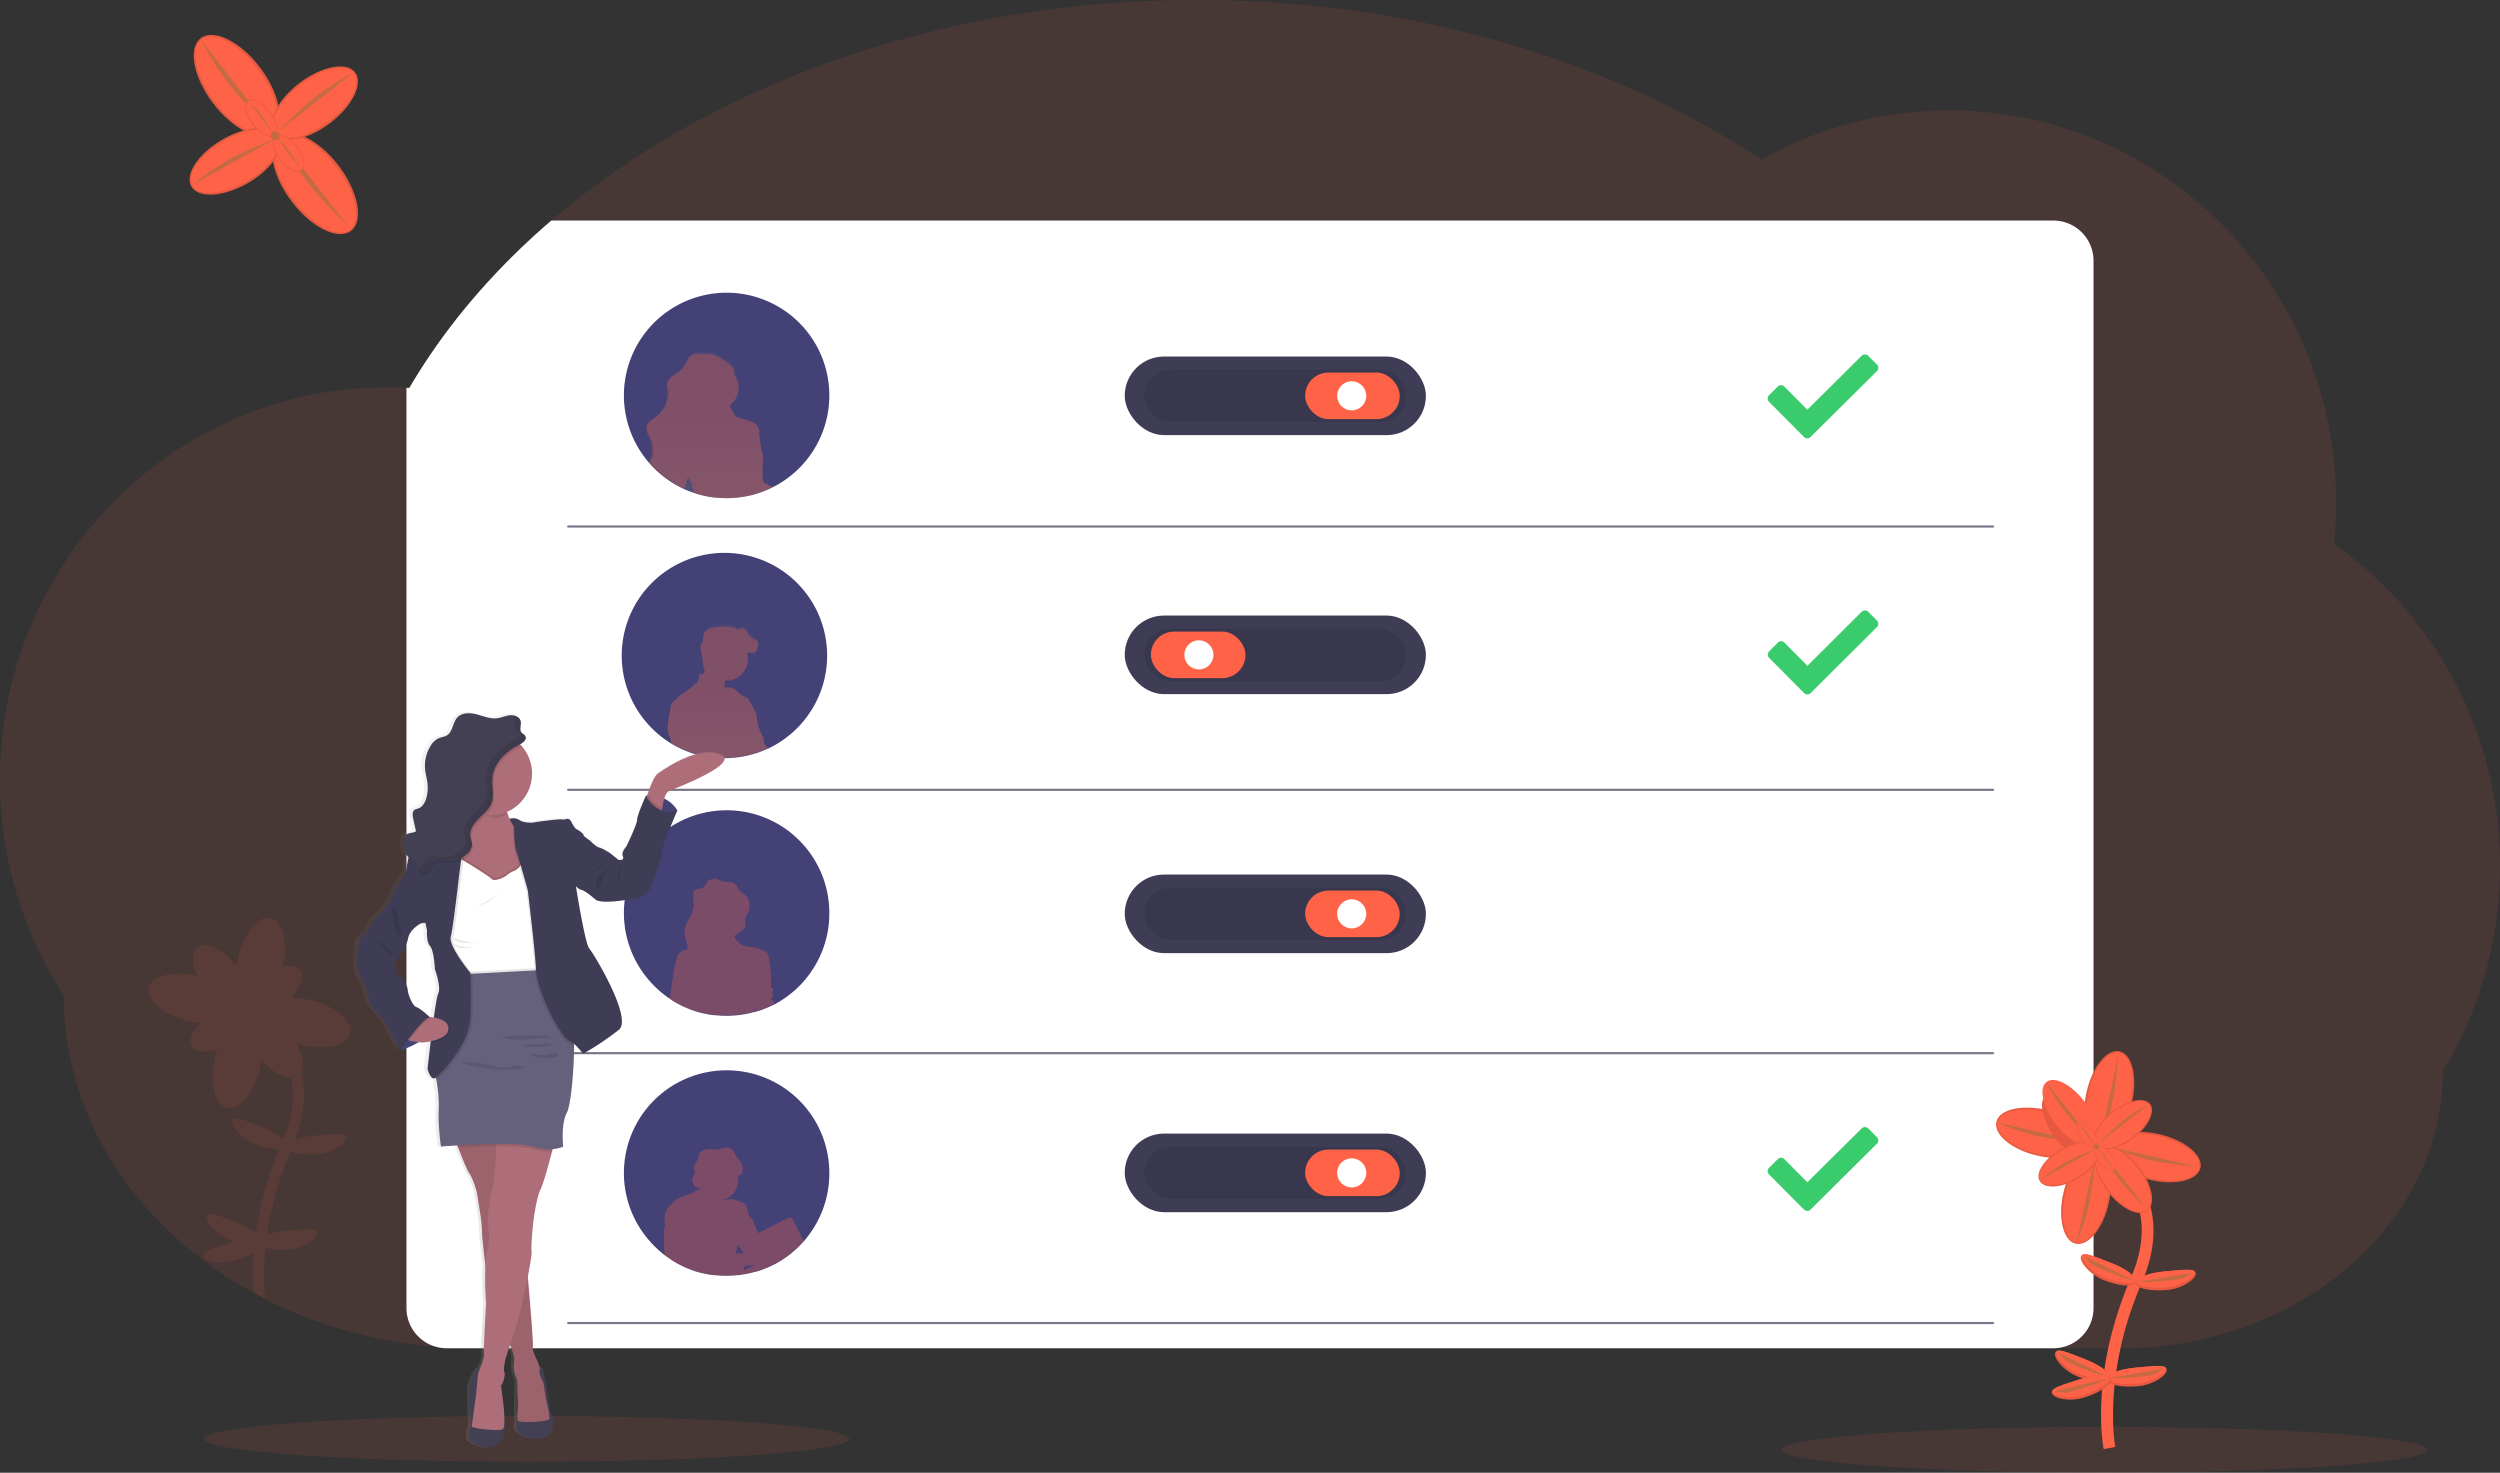 <svg data-name="Layer 1" xmlns="http://www.w3.org/2000/svg" xmlns:xlink="http://www.w3.org/1999/xlink" width="1144" height="673.92"><rect width="100%" height="100%" fill="#333333" stroke="none"/><defs><linearGradient id="a" x1="353.62" y1="340.96" x2="353.62" y2="273.96" gradientUnits="userSpaceOnUse"><stop offset="0" stop-color="gray" stop-opacity=".25"/><stop offset=".54" stop-color="gray" stop-opacity=".12"/><stop offset="1" stop-color="gray" stop-opacity=".1"/></linearGradient><linearGradient id="b" x1="356.47" y1="459.96" x2="356.47" y2="398.96" xlink:href="#a"/><linearGradient id="c" x1="195.37" y1="775.43" x2="195.37" y2="438.78" gradientTransform="matrix(-1 0 0 1 470 0)" xlink:href="#a"/></defs><ellipse cx="241" cy="658.42" rx="147.68" ry="10.5" fill="tomato" opacity=".1"/><path d="M1144 396.23a180.56 180.56 0 0 1-26.12 93.88c0 34.62-16.14 66-42.32 88.87a144.74 144.74 0 0 1-21.08 15.28c-.3.19-.61.37-.92.55-.56.33-1.12.66-1.69 1l-.53.31a164.61 164.61 0 0 1-81.1 20.84H217.17q-9 0-17.84-.72a211.15 211.15 0 0 1-61.06-14.14q-5.72-2.26-11.22-4.86-2.62-1.23-5.19-2.53c-1.07-.54-2.14-1.1-3.2-1.66a187.42 187.42 0 0 1-34.46-23.39c-34-29.23-55.08-69.61-55.08-114.21A180.5 180.5 0 0 1 0 356.74c0-99.14 79.24-179.51 177-179.51 3 0 6 .09 9 .25.43 0 .85 0 1.28.06 16.48-28.09 38.51-53.9 65-76.62C324.55 39.02 430.13-.04 547.74-.04c98.82 0 189.15 27.55 258.34 73.07A174.18 174.18 0 0 1 892 50.52c97.74 0 177 80.37 177 179.51a184.9 184.9 0 0 1-1 18.78 180 180 0 0 1 76 147.42z" fill="tomato" opacity=".1"/><path d="M958 119.33v479.18a18.41 18.41 0 0 1-18.41 18.45H204.41a18.13 18.13 0 0 1-5.08-.72A18.38 18.38 0 0 1 186 598.51V384.67 177.48c.43 0 .85 0 1.28.06 16.48-28.09 38.51-53.9 65-76.62h687.31A18.41 18.41 0 0 1 958 119.33z" fill="#fff"/><path fill="none" stroke="#3f3d56" stroke-linecap="round" stroke-miterlimit="10" opacity=".7" d="M260 240.92h652M260 361.42h652M260 481.92h652M260 605.42h652"/><ellipse cx="963" cy="663.42" rx="147.68" ry="10.5" fill="tomato" opacity=".1"/><rect x="514.67" y="163.15" width="137.83" height="35.96" rx="17.98" fill="#3f3d56"/><rect x="523.65" y="169.17" width="119.86" height="23.93" rx="11.97" opacity=".1"/><rect x="597.23" y="170.48" width="43.28" height="21.31" rx="10.65" fill="tomato"/><circle cx="618.54" cy="181.13" r="6.66" fill="#fff"/><rect x="514.67" y="400.2" width="137.83" height="35.96" rx="17.98" fill="#3f3d56"/><rect x="523.65" y="406.22" width="119.86" height="23.93" rx="11.97" opacity=".1"/><rect x="597.23" y="407.53" width="43.28" height="21.31" rx="10.65" fill="tomato"/><circle cx="618.54" cy="418.18" r="6.66" fill="#fff"/><rect x="514.67" y="518.73" width="137.83" height="35.96" rx="17.98" fill="#3f3d56"/><rect x="523.65" y="524.74" width="119.86" height="23.93" rx="11.97" opacity=".1"/><rect x="597.23" y="526.05" width="43.28" height="21.31" rx="10.65" fill="tomato"/><circle cx="618.54" cy="536.71" r="6.66" fill="#fff"/><rect x="514.67" y="281.68" width="137.83" height="35.96" rx="17.98" fill="#3f3d56"/><rect x="523.65" y="287.69" width="119.86" height="23.93" rx="11.97" opacity=".1"/><rect x="554.65" y="402.04" width="43.28" height="21.31" rx="10.65" transform="rotate(180 562.29 356.18)" fill="tomato"/><circle cx="548.62" cy="299.66" r="6.66" fill="#fff"/><path d="M379.5 180.96a47 47 0 0 1-22.91 40.37l-.64.38-1.21.67-1.15.6-.18.09q-.72.36-1.47.69a45.82 45.82 0 0 1-4.89 1.9c-1.09.35-2.19.67-3.3.94a46.61 46.61 0 0 1-6.93 1.15c-1.42.13-2.85.2-4.3.2a49 49 0 0 1-5.17-.28h-.3a35.7 35.7 0 0 1-1.77-.23 48.61 48.61 0 0 1-5.56-1.21l-.91-.27-.8-.25-.26-.09a46.39 46.39 0 0 1-4.8-1.88 45.75 45.75 0 0 1-7.65-4.43l-.12-.08-.08-.06-.86-.63-.65-.5a44 44 0 0 1-3.64-3.17q-1.62-1.56-3.08-3.27a47 47 0 1 1 82.63-30.64z" fill="#434175"/><path d="M382.73 335.28l-1.19.36a2.63 2.63 0 0 1-1.84-.61l-.39-.37a1.46 1.46 0 0 0-.92-.51h-.1a1 1 0 0 1-.41 0 .11.11 0 0 1-.08 0 .5.5 0 0 1-.23-.4 19.64 19.64 0 0 1-.53-2.73 25.52 25.52 0 0 1 0-3v-2.38a22.18 22.18 0 0 0 .23-2.7 10.11 10.11 0 0 0-.27-2.86 8 8 0 0 0-.56-1.5c-.16-1.35-.35-2.7-.54-4-.14-1-.29-2-.47-3a4.42 4.42 0 0 0 .1-.5 4.85 4.85 0 0 0-1.72-4.38 5.26 5.26 0 0 0-1.28-.79c-.38-.16-.77-.29-1.16-.42l-6.28-2a52.31 52.31 0 0 1-1.69-2.67 18.64 18.64 0 0 1-1.32-2.55 10.37 10.37 0 0 0 2.59-13.65c-.1-.16-.22-.31-.33-.46a6.72 6.72 0 0 0-.27-2.33.14.14 0 0 0 0-.06 3.31 3.31 0 0 0-.86-1.67l-.21-.23a3.19 3.19 0 0 0-.31-.33 11.65 11.65 0 0 0-1.36-1.17c-2.08-1.56-4.87-3.46-7.41-4.09a8.49 8.49 0 0 0-3.82 0l-.2-.07-.37-.07.29.14a8.36 8.36 0 0 0-4.07.07c-1.65.51-2.23 1.86-2.93 3.34a14.92 14.92 0 0 1-5 5.9c-1.37.94-3 1.76-3.66 3.32s-.19 3.13-.06 4.71a13.09 13.09 0 0 1-4.75 11.26c-1.87 1.5-4.36 2.75-4.77 5.15-.28 1.71.65 3.35 1.36 4.92 1.49 3.34 2 7.41.25 10.6-.17.3-.35.59-.52.87.95 1.16 2 2.26 3 3.32a45.45 45.45 0 0 0 3.59 3.21l.64.51.85.63.08.07.12.08a45.06 45.06 0 0 0 7.54 4.49.49.49 0 0 1 .06-.17.68.68 0 0 0 0 .2 44.45 44.45 0 0 0 4.73 1.9l.25.09.79.26.9.27a47.31 47.31 0 0 0 5.48 1.23c.58.09 1.16.17 1.75.23h.29a47.69 47.69 0 0 0 5.1.28c1.43 0 2.84-.07 4.24-.2a44.3 44.3 0 0 0 6.83-1.17c.27-.06.54-.14.81-.22.82-.22 1.63-.46 2.44-.73a44.78 44.78 0 0 0 4.82-1.92c.49-.23 1-.46 1.45-.7l.18-.09 1.13-.61a.08.08 0 0 1-.01-.1zm-40.07-1.38a2 2 0 0 0 0-.25 4.25 4.25 0 0 1 0-.8 1.24 1.24 0 0 1 .18-.44v.48a2.71 2.71 0 0 1-.18 1.01z" transform="translate(-28 -113.04)" fill="url(#a)"/><path d="M354.73 222.31l-1.21.36a2.71 2.71 0 0 1-1.86-.6c-.13-.11-.27-.25-.4-.37a1.46 1.46 0 0 0-.93-.5h-.1a1 1 0 0 1-.42 0 .11.11 0 0 1-.08 0 .54.54 0 0 1-.24-.4 19.09 19.09 0 0 1-.53-2.69 24.86 24.86 0 0 1 0-3v-2.35a21.69 21.69 0 0 0 .23-2.67 9.86 9.86 0 0 0-.27-2.82 8.86 8.86 0 0 0-.57-1.48c-.16-1.33-.36-2.66-.55-4-.14-1-.29-2-.48-3 0-.16.08-.32.11-.49a4.72 4.72 0 0 0-1.75-4.32 5.35 5.35 0 0 0-1.3-.78c-.38-.16-.78-.29-1.18-.42l-6.37-2c-.59-.86-1.16-1.74-1.71-2.63a17.38 17.38 0 0 1-1.34-2.52 10 10 0 0 0 2.63-13.47c-.1-.16-.22-.3-.33-.45a6.55 6.55 0 0 0-.27-2.3.14.14 0 0 0 0-.06 3.55 3.55 0 0 0-.22-.7 4.1 4.1 0 0 0-.65-.95l-.22-.23a3.11 3.11 0 0 0-.31-.32 11.77 11.77 0 0 0-1.41-1.09c-2.11-1.54-4.94-3.41-7.52-4a8.71 8.71 0 0 0-3.87 0l-.2-.06-.37-.07.29.14a8.61 8.61 0 0 0-4.13.07c-1.67.5-2.26 1.83-3 3.29a14.85 14.85 0 0 1-5 5.82c-1.39.93-3 1.74-3.71 3.28s-.2 3.09-.06 4.65a12.8 12.8 0 0 1-4.82 11.11c-1.9 1.48-4.43 2.71-4.84 5.08-.29 1.69.66 3.31 1.38 4.86 1.51 3.29 2 7.31.25 10.46-.17.29-.35.58-.53.86q1.45 1.71 3.08 3.27a44 44 0 0 0 3.64 3.17l.65.5.86.63.08.06.12.08a45.75 45.75 0 0 0 7.65 4.43.52.52 0 0 1 .06-.16 4.9 4.9 0 0 1 .24-.52 5.82 5.82 0 0 0 .89-2 2 2 0 0 0 0-.25 4.16 4.16 0 0 1 0-.79 1.27 1.27 0 0 1 .18-.43c.11-.2.27-.39.4-.59a2.17 2.17 0 0 0 .19-.33c.11.15.21.3.31.46.36.55.71 1.1 1.06 1.66a2.57 2.57 0 0 1 .52 1.28 2.09 2.09 0 0 0 0 .83c.15.35.65.64.46 1a1.32 1.32 0 0 0 0 1.18 5.56 5.56 0 0 0 .42.57l.26.09.8.25.91.27a48.61 48.61 0 0 0 5.56 1.21c.59.09 1.18.17 1.77.23h.3a49 49 0 0 0 5.17.28c1.45 0 2.88-.07 4.3-.2a46.61 46.61 0 0 0 6.93-1.15c.28-.06.55-.14.83-.22.83-.22 1.65-.45 2.47-.72a45.82 45.82 0 0 0 4.89-1.9q.75-.33 1.47-.69l.18-.09 1.15-.6z" fill="tomato" opacity=".3"/><path d="M378.5 299.96a46.77 46.77 0 0 1-5.76 22.56 44.38 44.38 0 0 1-2.62 4.22 43.61 43.61 0 0 1-3.07 4 1.51 1.51 0 0 1-.21.23c-.42.5-.87 1-1.33 1.46l-.51.54c-.52.53-1.05 1-1.6 1.54a1.8 1.8 0 0 1-.2.19c-.25.23-.51.47-.78.69a45.8 45.8 0 0 1-4.42 3.43c-.79.54-1.59 1.06-2.41 1.55l-.64.38-1.21.67-.82.43-.33.17-.18.09q-.48.24-1 .45c-.17.09-.34.16-.51.24l-1 .42c-.88.38-1.78.74-2.69 1.06l-1.22.41h-.14a1.71 1.71 0 0 1-.3.09l-.23.08-.68.2-.23.07-.29.08-.42.11a1.57 1.57 0 0 1-.29.08l-.71.19c-.52.13-1.05.25-1.58.35a45.08 45.08 0 0 1-5.35.8c-1.36.12-2.72.19-4.11.2h-.32a45.7 45.7 0 0 1-3.9-.17l-1.14-.11h-.48l-1.59-.21-1.27-.22-.32-.06c-.59-.11-1.18-.23-1.76-.38a.32.32 0 0 1-.14 0c-.7-.15-1.39-.33-2.07-.52l-.91-.27-.8-.25-.26-.09a48 48 0 0 1-4.76-1.87q-1.61-.74-3.15-1.59l-.46-.26-.68-.39-.37-.22c-1-.62-2-1.28-3-2l-.12-.08-.08-.06-.86-.63-.65-.5a44 44 0 0 1-3.64-3.17q-1.62-1.56-3.08-3.27a47 47 0 1 1 82.65-30.66z" fill="#434175"/><path d="M379 454.81a1.74 1.74 0 0 0-.25-.29 1.3 1.3 0 0 0-.23-.18 2.31 2.31 0 0 1-.89-2.2 2.09 2.09 0 0 0 0-.26 13.61 13.61 0 0 0-1.16-2.95c-.25-.53-.56-1.34-.83-2.1-.36-1-.65-1.91-.65-1.91s0-.09-.05-.26c-.12-.63-.45-2.4-.74-4.06v-.29c-.37-2.14-3.91-7.81-3.91-7.81a.39.39 0 0 0-.15-.19c-.79-.37-3.49-1.92-3.49-1.92-2-2.53-3.9-3.15-5.21-3.18h-.49a3.11 3.11 0 0 0-.33 0 3.93 3.93 0 0 0-.52.13l-.19.06a1.87 1.87 0 0 0-.26.11l-.06.49a11.09 11.09 0 0 1 .28-3.62l.1-.34h.58a9.81 9.81 0 0 0 9.29-12.51v-.14l.29-.14c1.18-.45 2.7.32 3.67-.5a2.87 2.87 0 0 0 .73-1.28 7.74 7.74 0 0 0 .53-2.05 3.42 3.42 0 0 0 0-.64v-.13.05a2.38 2.38 0 0 0-.51-1.27c-.63-.75-1.69-.94-2.5-1.49a6.27 6.27 0 0 1-1.59-1.91 6.84 6.84 0 0 0-1.55-1.94 2.26 2.26 0 0 0-2.32-.38 2.73 2.73 0 0 1-.77.37 1.61 1.61 0 0 1-.84-.23c-2.75-1.31-5.95-1.08-9-.69a11.78 11.78 0 0 0-3.53.86 4.28 4.28 0 0 0-2.38 2.65c-.25.94-.06 2-.36 2.89-.2.63-.61 1.18-.84 1.79a3.94 3.94 0 0 0-.22 1.05v-.06.7a29.63 29.63 0 0 0 .69 3.65c.36 1.95.18 4.06 1 5.9a3.48 3.48 0 0 0 .32.64c-.29.63-.59 1.26-.9 1.86a4.28 4.28 0 0 0-.46-.1h-.36a1.47 1.47 0 0 0-.36 0 1.12 1.12 0 0 0-.25.11l-.1.09-.07.05a.41.41 0 0 0-.08.13.16.16 0 0 0 0 .07 1.23 1.23 0 0 0-.1.38v.1c0 .21 0 .42-.06.64s0 .25-.05.37a2.87 2.87 0 0 1-.05.31v.08c0 .12-.05.25-.08.37l-.15.45-.06.13c-.06.13-.12.26-.19.38l-.34.35a.39.39 0 0 0-.21.38l-.15.12a.51.51 0 0 0-.21.08c-.07-.16-.35-.16-1.22.9a16.54 16.54 0 0 1-4 3.1s-5.87 4.18-6.19 6.11-2.21 10.27-1.21 13.06c.13.36.38.92.71 1.6v.06s.29 1.11.75 2.75c.12.07.24.16.37.23l.68.39.46.27c1 .57 2.08 1.11 3.15 1.61a48.09 48.09 0 0 0 4.76 1.89l.26.09.8.26.91.27c.68.19 1.37.37 2.07.53a.32.32 0 0 0 .14 0c.58.15 1.17.27 1.76.38l.32.06 1.27.23 1.59.21h.48l1.14.11c1.29.11 2.58.17 3.9.17h.32c1.39 0 2.75-.08 4.11-.2a45.09 45.09 0 0 0 5.35-.81c.53-.1 1.06-.22 1.58-.36l.71-.19a1.57 1.57 0 0 0 .29-.08l.42-.11.29-.08.23-.07.68-.2.23-.09a1.71 1.71 0 0 0 .3-.09h.14l1.22-.41c.91-.33 1.81-.69 2.69-1.08l1-.42c.17-.08.34-.15.51-.25a3 3 0 0 0-.4-.61zm-19.39-26.49h-.06v-.06z" transform="translate(-28 -113.04)" fill="url(#b)"/><path d="M351 341.83a2.18 2.18 0 0 0-.25-.28 1.3 1.3 0 0 0-.23-.18 2.26 2.26 0 0 1-.89-2.17 2.09 2.09 0 0 0 0-.26 13.31 13.31 0 0 0-1.16-2.91c-.25-.52-.56-1.32-.83-2.07-.36-1-.65-1.89-.65-1.89l-.05-.25c-.12-.63-.45-2.37-.74-4v-.29c-.37-2.11-3.91-7.71-3.91-7.71a.35.35 0 0 0-.15-.18c-.79-.37-3.49-1.9-3.49-1.9-2-2.5-3.9-3.11-5.21-3.14h-.49a3.11 3.11 0 0 0-.33 0 3.93 3.93 0 0 0-.52.13l-.19.06a1.87 1.87 0 0 0-.26.11l-.06.49a10.84 10.84 0 0 1 .28-3.58c0-.11.07-.22.1-.33h.58a9.67 9.67 0 0 0 9.67-9.67 9.49 9.49 0 0 0-.38-2.68V299l.16-.04c1.18-.44 2.7.32 3.67-.49a2.83 2.83 0 0 0 .73-1.27 7.44 7.44 0 0 0 .53-2 3.32 3.32 0 0 0 0-.63v-.13.05a2.35 2.35 0 0 0-.51-1.25c-.63-.75-1.69-.93-2.5-1.48a6 6 0 0 1-1.59-1.88 6.89 6.89 0 0 0-1.53-1.92 2.25 2.25 0 0 0-2.32-.36 3 3 0 0 1-.77.36 1.61 1.61 0 0 1-.84-.23c-2.75-1.3-5.95-1.07-9-.68a11.47 11.47 0 0 0-3.53.85 4.24 4.24 0 0 0-2.38 2.61c-.25.93-.06 1.94-.36 2.86-.2.62-.61 1.16-.84 1.77a3.65 3.65 0 0 0-.22 1v-.06.69a28.87 28.87 0 0 0 .69 3.6c.36 1.92.18 4 1 5.83a3.73 3.73 0 0 0 .32.63c-.29.62-.59 1.24-.9 1.83a4.28 4.28 0 0 0-.46-.1h-.36a1.47 1.47 0 0 0-.36 0 1.22 1.22 0 0 0-.24.1l-.1.09-.07.05a.41.41 0 0 0-.08.13.16.16 0 0 0 0 .07 1.16 1.16 0 0 0-.1.38v.1c0 .21 0 .42-.06.63s0 .25-.05.37 0 .2-.05.3 0 .05 0 .08-.05.25-.08.37l-.15.45-.06.12a3.2 3.2 0 0 1-.19.37 1.07 1.07 0 0 1-.19.13.39.39 0 0 0-.21.38l-.15.12a.46.46 0 0 0-.21.07c-.07-.15-.35-.15-1.22.89a16.48 16.48 0 0 1-4 3.06s-5.87 4.13-6.19 6-2.21 10.14-1.21 12.89c.13.36.38.91.71 1.58v.06s.29 1.1.75 2.72l.37.22.68.39.46.26q1.54.86 3.15 1.59a48 48 0 0 0 4.76 1.87l.26.09.8.25.91.27c.68.19 1.37.37 2.07.52a.32.32 0 0 0 .14 0c.58.15 1.17.27 1.76.38l.32.06 1.27.22 1.59.21h.48l1.14.11c1.29.11 2.58.17 3.9.17h.32c1.39 0 2.75-.08 4.11-.2a45.08 45.08 0 0 0 5.35-.8c.53-.1 1.06-.22 1.58-.35l.71-.19a1.57 1.57 0 0 0 .29-.08l.42-.11.29-.08.23-.07.68-.2.23-.08a1.71 1.71 0 0 0 .3-.09h.14l1.22-.41c.91-.32 1.81-.68 2.69-1.06l1-.42c.17-.08.34-.15.51-.24a3 3 0 0 0-.45-.47zm-19.39-26.14h-.06v-.06z" fill="tomato" opacity=".3"/><path d="M379.5 417.96a46.77 46.77 0 0 1-5.76 22.56 44.38 44.38 0 0 1-2.62 4.22 43.61 43.61 0 0 1-3.07 4 1.51 1.51 0 0 1-.21.23c-.42.5-.87 1-1.33 1.46l-.51.54c-.52.53-1.05 1-1.6 1.54a1.8 1.8 0 0 1-.2.19c-.25.23-.51.47-.78.69a45.8 45.8 0 0 1-4.42 3.43c-.79.54-1.59 1.06-2.41 1.55l-.64.38-1.21.67-.59.31h-.07l-.16.09-.33.17-.18.09-1 .45-.51.24-1 .42-1.42.59-.75.28-.51.19-1.22.41h-.14l-.3.09-.23.08-.68.2-.23.07h-.29l-.42.11a1.57 1.57 0 0 1-.29.08l-.71.19c-.52.13-1.05.25-1.58.35a45.653 45.653 0 0 1-5.35.8c-1.36.12-2.72.19-4.11.2h-.32a45.7 45.7 0 0 1-3.9-.17l-1.14-.11h-.48c-.48 0-1-.12-1.44-.19h-.15l-1.27-.22-.32-.06c-.59-.11-1.18-.23-1.76-.38a.32.32 0 0 1-.14 0c-.7-.15-1.39-.33-2.07-.52l-.91-.27-.8-.25-.26-.09-.73-.25-.51-.18c-.37-.13-.73-.27-1.09-.42l-.37-.15-.47-.19q-.78-.32-1.53-.66-1.61-.73-3.15-1.59l-.46-.26-.68-.39-.37-.22c-.5-.31-1-.62-1.49-1-.5-.33-1-.66-1.46-1l-.12-.08-.08-.06-.86-.63-.65-.5a44 44 0 0 1-3.64-3.17q-1.62-1.56-3.08-3.27a47 47 0 1 1 82.53-30.59z" fill="#434175"/><g opacity=".3" fill="tomato"><path d="M345.29 463.16l.03-.01-.03.01zM352.8 457.3a.58.58 0 0 1-.29-.2 1.65 1.65 0 0 1 .87-.5c.31-.08.48-.54.44-1a1.69 1.69 0 0 0-.37-1.25.88.88 0 0 1-.21-.35 8.74 8.74 0 0 1 .59-1.08.34.34 0 0 0 0-.34c.28-.69-1-.56-1-.56v-6.57s-.1-.53-.24-1.54-.34-2.49-.53-4.38c-.38-3.77-1.87-4.16-1.87-4.16a16.91 16.91 0 0 1-2.32-.91 15.85 15.85 0 0 0-2.44-.91 12.52 12.52 0 0 1-3.16-.44 9.66 9.66 0 0 0-2.15-.46l-.23-.12a8.33 8.33 0 0 1-3.86-4 8.1 8.1 0 0 0 .86-1.16v.75c1-1.8 4-2.21 4.29-4.26v-.07a2.35 2.35 0 0 0 0-.53 2.28 2.28 0 0 0 0-.26v-.21c0-.51-.2-1-.26-1.55v-.1a3.54 3.54 0 0 1 .08-.45.89.89 0 0 1 0-.14 4.13 4.13 0 0 1 .15-.5c.42-1.13 1.2-2.19 1.62-3.35a5.54 5.54 0 0 0 .21-.8v-.11a6.82 6.82 0 0 0 .08-.79v-.13-.37.09-.15a.13.13 0 0 0 0-.07.34.34 0 0 0 0-.1 2.62 2.62 0 0 0 0-.28 6.08 6.08 0 0 0-2-4.4c-1-.89-2.38-1.45-3.09-2.61-.33-.55-.49-1.18-.86-1.71a4.29 4.29 0 0 0-3.11-1.53 17.34 17.34 0 0 1-3.53-.47c-.81-.26-1.53-.73-2.34-1a4.48 4.48 0 0 0-4.82 1.73 8.09 8.09 0 0 1-1.28 1.86c-1.18 1-3.18.57-4.22 1.72a2.87 2.87 0 0 0-.56 2.19v.55a.49.49 0 0 1 0 .12 2.56 2.56 0 0 0 0 .39V411.24c0 .26.07.52.1.77a11.73 11.73 0 0 1 .1 1.32v.2a13.69 13.69 0 0 1-1.49 5.78c-1 1.91-2.42 3.67-2.67 5.81a4.82 4.82 0 0 0 0 .93v-.09a1.33 1.33 0 0 0 0 .2v1.15l.09.48a2.38 2.38 0 0 0 0 .26l.15.62v.11c.28 1 .65 2.08.87 3.13a10.13 10.13 0 0 1 .18 1.08.28.28 0 0 0 0 .09c0 .3.05.61.06.91s0 0 0 .08v.16a11.69 11.69 0 0 1-1.5.46c-.9.13-3.54 2.47-3.35 3.05a.83.83 0 0 1 0 .25.92.92 0 0 1 0 .16 38.58 38.58 0 0 1-1.22 4.35l-2.12 14.61c.49.33 1 .64 1.49 1l.37.22.68.39.46.26q1.54.85 3.15 1.59.75.35 1.53.66l.47.19.37.15a1.63 1.63 0 0 0 .6.37h.43a1 1 0 0 0 .3 0h.16l.51.18.73.25.26.09.8.25.91.27c.68.19 1.37.37 2.07.52a.32.32 0 0 0 .14 0c.58.15 1.17.27 1.76.38l.32.06 1.27.22h.15c.48.07 1 .14 1.44.19h.48l1.14.11c1.29.11 2.58.17 3.9.17h.32c1.39 0 2.75-.08 4.11-.2.92-.08 1.84-.19 2.75-.33s1.74-.29 2.6-.47c.53-.1 1.06-.22 1.58-.35l.71-.19a1.57 1.57 0 0 0 .29-.08l.42-.11h.12c0-.68-.08-1.26-.1-1.71.15.2.3.37.4.5a.5.5 0 0 1 .11.22 4.11 4.11 0 0 0-.37 1h.09l.23-.07.68-.2.23-.08.3-.09h.14l1.22-.41.51-.19.75-.28 1.42-.59 1-.42.51-.24 1-.45.18-.09.33-.17.16-.09h.07a4.32 4.32 0 0 0 0-.7v-.36c.06-.27-.46-.86-1.3-1.18zm-37.9-23.29zM308.41 461.59l-.18-.08a.62.62 0 0 0 .18.08z"/></g><path d="M379.5 536.96a46.77 46.77 0 0 1-5.76 22.56 44.38 44.38 0 0 1-2.62 4.22 43.61 43.61 0 0 1-3.07 4 .89.89 0 0 1-.19.2c-.42.5-.87 1-1.33 1.46l-.14.15-.37.39c-.52.53-1.05 1-1.6 1.54a1.8 1.8 0 0 1-.2.19c-.25.23-.51.47-.78.69-1 .92-2.13 1.79-3.26 2.61l-.2.14-.41.29c-.18.14-.36.26-.55.39-.79.54-1.59 1.06-2.41 1.55l-.36.22-.28.16-1.21.67-.59.31h-.07l-.16.09-.33.17-.18.09-1 .45-.51.24-1 .42-1.42.59-.75.28-.51.19-.2.07-1 .34h-.14l-.3.09-.23.08-.27.08-.41.12-.23.07h-.29l-.42.11a1.57 1.57 0 0 1-.29.08l-.71.19c-.52.13-1.05.25-1.58.35-.86.18-1.73.34-2.6.47q-.78.12-1.56.21h-.19l-1 .1c-1.36.12-2.72.19-4.11.2h-1.14c-1 0-2.06-.07-3.08-.16h-.3l-.84-.08h-.48l-1-.12-.48-.07h-.15l-1.27-.22-.32-.06-.84-.16-.35-.08-.57-.14a.32.32 0 0 1-.14 0c-.7-.15-1.39-.33-2.07-.52l-.36-.11h-.13l-.42-.12-.39-.12-.41-.13-.26-.09-.73-.25-.51-.18-.47-.21-.61-.24-.37-.15-.47-.19q-.78-.32-1.53-.66c-.79-.36-1.57-.74-2.33-1.16-.28-.13-.55-.28-.82-.43l-.21-.12-.24-.13-.68-.39-.37-.22c-.5-.31-1-.62-1.49-1-.5-.33-1-.66-1.46-1l-.12-.08-.08-.06-.41-.3-.45-.33-.08-.06c-.19-.15-.39-.29-.57-.44a44 44 0 0 1-3.64-3.17q-1.62-1.56-3.08-3.27a47 47 0 1 1 82.51-30.6z" fill="#434175"/><path d="M362.79 557.96a1.55 1.55 0 0 0-2.08-.68l-13.69 7a1.62 1.62 0 0 0-.17-.53 1.25 1.25 0 0 0-.56-1 .93.93 0 0 1-.3-.29 2.9 2.9 0 0 1 0-.31.9.9 0 0 0-.16-.71 1.76 1.76 0 0 0-.75-1.28h-.05v-.35a1.39 1.39 0 0 0-.19-.63c-.05-.65-.52-1.25-1.46-2.14a3.33 3.33 0 0 1-.75-1.34v-.06c-.17-.65-.34-1.38-.58-2.12a11.9 11.9 0 0 0-.4-1.24c-.74-1.91-1.55-1.66-1.88-2s-2.48-.77-3.58-1.34c-.93-.48-4 0-4.94.22v-.19a9.26 9.26 0 0 0 6.4-10.78l-.06-.23a3.74 3.74 0 0 0 1.42-.28 1.86 1.86 0 0 0 .65-1.2 6 6 0 0 0 .18-2.68c0-.09-.08-.18-.11-.27a1.55 1.55 0 0 0-.07-.23 1 1 0 0 0 0-.24 3.85 3.85 0 0 0-.31-.82.14.14 0 0 1 0 .07 28.75 28.75 0 0 0-2.3-3.09c-.8-1.2-1.26-2.72-2.47-3.52a5 5 0 0 0-4.13-.21 11.76 11.76 0 0 1-1.94.5 20.5 20.5 0 0 1-3.31-.2 7.13 7.13 0 0 0-4.4 1.17 2.47 2.47 0 0 0-.72.72 3.76 3.76 0 0 0-.32 1.3 6.33 6.33 0 0 1-.86 2.37c-.34.58-.77 1.09-1.08 1.68a2.58 2.58 0 0 0-.29 1.93c.11.34.31.64.39 1a3.65 3.65 0 0 1-.7 2.28 4.34 4.34 0 0 0-.48 2.17 2.8 2.8 0 0 0 .61 1.57 2.22 2.22 0 0 0 .2.41l.05.07a2.83 2.83 0 0 0 .2.28l.1.1.2.2a3.36 3.36 0 0 0 1.95.61 3.24 3.24 0 0 0 .17.32v.18a1 1 0 0 0 0 .17c-.06 0-2.06.27-2.7 1.11a3.89 3.89 0 0 1-2.37 1s-1.95.65-1.91.82-.57.4-1.8.73-3.25 1.5-3.25 1.79-3.22 3.45-3.22 3.78a8 8 0 0 0-.86 3.69c.12 2.16.25 4.88-.24 5.33s0 2.19 0 2.19a1.22 1.22 0 0 1 0 1.3c-.41.74.08 3.78.08 3.78v3.17a7.33 7.33 0 0 1 .18 1.38l.08.06.45.33.41.3.08.06.12.08c.48.34 1 .67 1.46 1 .49.33 1 .64 1.49 1l.37.22.68.39.24.13.21.12c.27.15.54.3.82.43.76.42 1.54.8 2.33 1.16q.75.35 1.53.66l.47.19.37.15.61.24.48.18.51.18.73.25.26.09.41.13.39.12.42.12h.13l.36.11c.68.19 1.37.37 2.07.52a.32.32 0 0 0 .14 0l.57.14.35.08.84.16.32.06 1.27.22h.15l.48.07 1 .12h.48l.84.08h.3c1 .09 2 .14 3.08.16h1.14c1.39 0 2.75-.08 4.11-.2l1-.1h.19q.78-.09 1.56-.21c.87-.13 1.74-.29 2.6-.47.53-.1 1.06-.22 1.58-.35l.71-.19a1.57 1.57 0 0 0 .29-.08l.42-.11H345.32l.23-.07.41-.12.27-.08.23-.08.3-.09h.14l1-.34.2-.07.51-.19.75-.28 1.42-.59 1-.42.51-.24 1-.45.18-.09.33-.17.16-.09h.07l.59-.31 1.21-.67.28-.16.36-.22c.82-.49 1.62-1 2.41-1.55.19-.13.37-.25.55-.39h.2l.21-.31.2-.14c1.13-.82 2.22-1.69 3.26-2.61.27-.22.53-.46.78-.69a1.8 1.8 0 0 0 .2-.19c.55-.5 1.08-1 1.6-1.54l.37-.39.14-.15c.46-.47.91-1 1.33-1.46zM340 573.64l-.25.06a.42.42 0 0 1 .08-.21s-1.53.06-3.08.18a2.29 2.29 0 0 1 .08-.77 18.34 18.34 0 0 0 .76-3.37l2.66 4.06zm.51 7.72a3.58 3.58 0 0 0 0-.4c.09-.06.15-.11.16-.15a10.16 10.16 0 0 0-.15-1.33h.24l2.81-.44s.37 0 1-.14l.23.45a14.46 14.46 0 0 0-3.6 1.61c-.07.13-.32.27-.67.4z" fill="tomato" opacity=".3"/><path d="M858.89 166.82l-4-4a2.11 2.11 0 0 0-3 0l-24.86 24.66-10.52-10.6a2.09 2.09 0 0 0-3 0l-4 4a2.12 2.12 0 0 0 0 3l16 16.09a2.12 2.12 0 0 0 3 0l30.34-30.11a2.11 2.11 0 0 0 .04-3.04zM858.89 283.96l-4-4a2.11 2.11 0 0 0-3 0l-24.81 24.7-10.52-10.6a2.09 2.09 0 0 0-3 0l-4 4a2.12 2.12 0 0 0 0 3l16 16.09a2.12 2.12 0 0 0 3 0l30.31-30.19a2.11 2.11 0 0 0 .02-3zM858.89 520.36l-4-4a2.12 2.12 0 0 0-3 0l-24.86 24.66-10.52-10.6a2.11 2.11 0 0 0-3 0l-4 4a2.11 2.11 0 0 0 0 3l16 16.09a2.13 2.13 0 0 0 3 0l30.34-30.12a2.09 2.09 0 0 0 .04-3.03z" fill="#3acc6c"/><ellipse cx="172.24" cy="197.08" rx="13.5" ry="27.08" transform="rotate(-37.18 -9.783 182.19)" fill="tomato"/><ellipse cx="172.24" cy="197.08" rx="13.5" ry="27.08" transform="rotate(-37.18 -9.783 182.19)" opacity=".1"/><ellipse cx="172.18" cy="197.13" rx="12.41" ry="26.38" transform="rotate(-37.18 -9.852 182.25)" fill="tomato"/><path d="M128.12 63.41a121.71 121.71 0 0 0 19.26 27.91c1.46 1.57 3 3.11 4.44 4.65l8.35 8.6" fill="#407d3b" opacity=".3"/><ellipse cx="136.24" cy="152.08" rx="13.5" ry="27.08" transform="rotate(-37.18 -45.783 137.202)" fill="tomato"/><ellipse cx="136.24" cy="152.08" rx="13.5" ry="27.08" transform="rotate(-37.18 -45.783 137.202)" opacity=".1"/><ellipse cx="136.18" cy="152.13" rx="12.41" ry="26.38" transform="rotate(-37.18 -45.848 137.247)" fill="tomato"/><path d="M92.12 18.41a121.71 121.71 0 0 0 19.26 27.91c1.46 1.57 3 3.11 4.44 4.65l8.35 8.6" fill="#407d3b" opacity=".3"/><ellipse cx="172.09" cy="160.15" rx="23.12" ry="11.53" transform="rotate(-37.19 -9.876 145.256)" fill="tomato"/><ellipse cx="172.09" cy="160.15" rx="23.12" ry="11.53" transform="rotate(-37.19 -9.876 145.256)" opacity=".1"/><ellipse cx="172.05" cy="160.1" rx="22.53" ry="10.6" transform="rotate(-37.19 -9.926 145.206)" fill="tomato"/><path d="M161.71 33.34a104 104 0 0 0-23.83 16.45c-1.35 1.25-2.67 2.52-4 3.8l-7.34 7.13" fill="#407d3b" opacity=".3"/><ellipse cx="135.62" cy="186.84" rx="23.12" ry="11.53" transform="rotate(-29.9 -90.026 182.767)" fill="tomato"/><ellipse cx="135.62" cy="186.84" rx="23.12" ry="11.53" transform="rotate(-29.9 -90.026 182.767)" opacity=".1"/><ellipse cx="135.59" cy="186.78" rx="22.53" ry="10.6" transform="rotate(-29.9 -90.054 182.72)" fill="tomato"/><path d="M88.08 84.67a103.76 103.76 0 0 1 24.43-15.55c1.67-.75 3.35-1.47 5-2.18l9.43-4" fill="#407d3b" opacity=".3"/><ellipse cx="147.57" cy="167.13" rx="4.97" ry="9.96" transform="rotate(-37.72 -31.892 151.593)" fill="tomato"/><ellipse cx="147.57" cy="167.13" rx="4.97" ry="9.96" transform="rotate(-37.72 -31.892 151.593)" opacity=".1"/><ellipse cx="147.59" cy="167.12" rx="4.57" ry="9.7" transform="rotate(-37.72 -31.872 151.583)" fill="tomato"/><path d="M113.79 46.39a45.07 45.07 0 0 1 8.06 9.52c.42.66.83 1.34 1.23 2l2.25 3.79" fill="#407d3b" opacity=".3"/><ellipse cx="159.98" cy="183.12" rx="4.97" ry="9.96" transform="rotate(-37.72 -19.474 167.587)" fill="tomato"/><ellipse cx="159.98" cy="183.12" rx="4.97" ry="9.96" transform="rotate(-37.72 -19.474 167.587)" opacity=".1"/><ellipse cx="160.01" cy="183.1" rx="4.57" ry="9.7" transform="rotate(-37.72 -19.449 167.563)" fill="tomato"/><path d="M126.2 62.37a44.78 44.78 0 0 1 8.06 9.52c.43.67.83 1.34 1.23 2l2.26 3.79" fill="#407d3b" opacity=".3"/><circle cx="125.85" cy="62.16" r="2.02" fill="tomato"/><circle cx="125.85" cy="62.16" r="2.02" fill="#407d3b" opacity=".3"/><path d="M962.65 663.13c-.27-1.39-6.53-34.37 12.3-78 7.37-17.07 6.76-31.78-1.79-43.71a42.4 42.4 0 0 0-15-12.9l2.22-4.92a47.69 47.69 0 0 1 17.2 14.68c6.69 9.33 12.53 25.4 2.36 49-18.17 42.14-12 74.53-12 74.85z" fill="tomato"/><path d="M990.7 581.78c7.58-.65 13.88-1.36 14.08 1s-5.77 6.89-13.34 7.54-13.88-.74-14.08-3.1 5.77-4.79 13.34-5.44z" fill="tomato"/><path d="M990.7 581.78c7.58-.65 13.88-1.36 14.08 1s-5.77 6.89-13.34 7.54-13.88-.74-14.08-3.1 5.77-4.79 13.34-5.44z" opacity=".1"/><path d="M990.73 581.8c7.38-.63 13.5-1.61 13.67.4s-5.67 6.23-13.05 6.86-13.5-.48-13.67-2.48 5.67-4.14 13.05-4.78z" fill="tomato"/><path d="M977.79 586.66a106.59 106.59 0 0 0 17.19-1c1.08-.15 2.15-.32 3.22-.49 2-.31 4-2.72 6-3" fill="#407d3b" opacity=".3"/><path d="M977.42 625.8c7.57-.64 13.88-1.35 14.08 1s-5.77 6.9-13.35 7.55-13.87-.74-14.08-3.1 5.78-4.8 13.35-5.45z" fill="tomato"/><path d="M977.42 625.8c7.57-.64 13.88-1.35 14.08 1s-5.77 6.9-13.35 7.55-13.87-.74-14.08-3.1 5.78-4.8 13.35-5.45z" opacity=".1"/><path d="M977.45 625.83c7.38-.63 13.5-1.61 13.67.39s-5.67 6.24-13 6.87-13.5-.48-13.67-2.48 5.62-4.15 13-4.78z" fill="tomato"/><path d="M964.51 630.69a107.81 107.81 0 0 0 17.19-1c1.08-.15 2.15-.32 3.22-.49 2-.31 4-2.72 6-3" fill="#407d3b" opacity=".3"/><path d="M966.06 577.89c-7.09-2.75-12.94-5.2-13.8-3s3.6 8.24 10.68 11 13.53 3.2 14.39 1-4.19-6.24-11.27-9z" fill="tomato"/><path d="M966.06 577.89c-7.09-2.75-12.94-5.2-13.8-3s3.6 8.24 10.68 11 13.53 3.2 14.39 1-4.19-6.24-11.27-9z" opacity=".1"/><path d="M966 577.96c-6.9-2.68-12.5-5.35-13.23-3.47s3.69 7.58 10.59 10.26 13.09 3.34 13.82 1.47-4.26-5.62-11.18-8.26z" fill="tomato"/><path d="M977.07 586.21a107 107 0 0 1-16.21-5.82c-1-.45-2-.92-3-1.38-1.83-.86-3.07-3.73-4.89-4.6" fill="#407d3b" opacity=".3"/><path d="M954.24 622.03c-7.09-2.76-12.94-5.21-13.8-3s3.6 8.24 10.69 11 13.52 3.2 14.38 1-4.19-6.25-11.27-9z" fill="tomato"/><path d="M954.24 622.03c-7.09-2.76-12.94-5.21-13.8-3s3.6 8.24 10.69 11 13.52 3.2 14.38 1-4.19-6.25-11.27-9z" opacity=".1"/><path d="M954.2 622.04c-6.9-2.68-12.5-5.34-13.23-3.47s3.69 7.58 10.59 10.27 13.09 3.34 13.82 1.46-4.28-5.57-11.18-8.26z" fill="tomato"/><path d="M965.25 630.35a108.15 108.15 0 0 1-16.25-5.83c-1-.45-2-.91-2.95-1.38-1.82-.86-3.06-3.73-4.89-4.59" fill="#407d3b" opacity=".3"/><path d="M951.56 631.2c-7.22 2.37-13.3 4.19-12.56 6.45s8 4.07 15.24 1.7 12.47-6.12 11.76-8.39-7.22-2.14-14.44.24z" fill="tomato"/><path d="M951.56 631.2c-7.22 2.37-13.3 4.19-12.56 6.45s8 4.07 15.24 1.7 12.47-6.12 11.76-8.39-7.22-2.14-14.44.24z" opacity=".1"/><path d="M951.54 631.23c-7 2.31-13 3.81-12.42 5.73s7.66 3.51 14.7 1.2 12.23-5.74 11.6-7.65-6.84-1.55-13.88.72z" fill="tomato"/><path d="M965.35 630.62a106.41 106.41 0 0 1-16.22 5.8l-3.15.81c-2 .5-4.74-.93-6.7-.44" fill="#407d3b" opacity=".3"/><ellipse cx="1014.1" cy="642.46" rx="10.64" ry="21.35" transform="rotate(-76.34 928.282 603.746)" fill="tomato"/><ellipse cx="1014.1" cy="642.46" rx="10.64" ry="21.35" transform="rotate(-76.34 928.282 603.746)" opacity=".1"/><ellipse cx="1014.09" cy="642.52" rx="9.79" ry="20.79" transform="rotate(-76.34 928.266 603.806)" fill="tomato"/><path d="M966 524.84a95.79 95.79 0 0 0 25.66 7.46c1.68.24 3.36.44 5 .64l9.38 1.1" fill="#407d3b" opacity=".3"/><ellipse cx="993.19" cy="614.94" rx="21.35" ry="10.64" transform="rotate(-77.24 908.475 575.936)" fill="tomato"/><ellipse cx="993.19" cy="614.94" rx="21.35" ry="10.64" transform="rotate(-77.24 908.475 575.936)" opacity=".1"/><ellipse cx="993.25" cy="614.95" rx="20.79" ry="9.79" transform="rotate(-77.24 908.534 575.952)" fill="tomato"/><path d="M960.92 522.1a95.85 95.85 0 0 0 7.08-25.79c.22-1.67.39-3.36.56-5l1-9.4" fill="#407d3b" opacity=".3"/><ellipse cx="982.55" cy="661.3" rx="21.35" ry="10.64" transform="rotate(-77.24 897.837 622.302)" fill="tomato"/><ellipse cx="982.55" cy="661.3" rx="21.35" ry="10.64" transform="rotate(-77.24 897.837 622.302)" opacity=".1"/><ellipse cx="982.6" cy="661.31" rx="20.79" ry="9.79" transform="rotate(-77.24 897.89 622.314)" fill="tomato"/><path d="M950.28 568.46a96.21 96.21 0 0 0 7.06-25.79c.21-1.67.39-3.36.56-5l1-9.4" fill="#407d3b" opacity=".3"/><ellipse cx="962.24" cy="631.33" rx="10.64" ry="21.35" transform="rotate(-76.34 876.41 592.61)" fill="tomato"/><ellipse cx="962.24" cy="631.33" rx="10.64" ry="21.35" transform="rotate(-76.34 876.41 592.61)" opacity=".1"/><ellipse cx="962.23" cy="631.39" rx="9.79" ry="20.79" transform="rotate(-76.34 876.401 592.675)" fill="tomato"/><path d="M914.11 513.7a95.77 95.77 0 0 0 25.67 7.47c1.67.24 3.35.44 5 .64l9.39 1.1" fill="#407d3b" opacity=".3"/><ellipse cx="999.57" cy="652.5" rx="9.1" ry="18.25" transform="rotate(-37.18 817.639 637.629)" fill="tomato"/><ellipse cx="999.57" cy="652.5" rx="9.1" ry="18.25" transform="rotate(-37.18 817.639 637.629)" opacity=".1"/><ellipse cx="999.53" cy="652.53" rx="8.37" ry="17.78" transform="rotate(-37.18 817.594 637.663)" fill="tomato"/><path d="M960.7 525.55a82.05 82.05 0 0 0 13 18.81c1 1.06 2 2.1 3 3.14l5.63 5.79" fill="#407d3b" opacity=".3"/><ellipse cx="975.31" cy="622.17" rx="9.1" ry="18.25" transform="rotate(-37 801.465 610.055)" fill="tomato"/><ellipse cx="975.31" cy="622.17" rx="9.1" ry="18.25" transform="rotate(-37 801.465 610.055)" opacity=".1"/><ellipse cx="975.27" cy="622.2" rx="8.37" ry="17.78" transform="rotate(-37.18 793.328 607.328)" fill="tomato"/><path d="M936.44 495.22a81.74 81.74 0 0 0 13 18.81c1 1.07 2 2.1 3 3.14l5.63 5.79" fill="#407d3b" opacity=".3"/><ellipse cx="999.47" cy="627.61" rx="15.58" ry="7.77" transform="rotate(-37.19 817.609 612.733)" fill="tomato"/><ellipse cx="999.47" cy="627.61" rx="15.58" ry="7.77" transform="rotate(-37.19 817.609 612.733)" opacity=".1"/><ellipse cx="999.44" cy="627.57" rx="15.18" ry="7.14" transform="rotate(-37.19 817.589 612.693)" fill="tomato"/><path d="M983.34 505.29a69.81 69.81 0 0 0-16.06 11.09c-.91.83-1.79 1.69-2.68 2.55l-5 4.81" fill="#407d3b" opacity=".3"/><ellipse cx="974.89" cy="645.6" rx="15.58" ry="7.77" transform="rotate(-29.9 749.377 641.57)" fill="tomato"/><ellipse cx="974.89" cy="645.6" rx="15.58" ry="7.77" transform="rotate(-29.9 749.377 641.57)" opacity=".1"/><ellipse cx="974.87" cy="645.56" rx="15.18" ry="7.14" transform="rotate(-29.9 749.368 641.527)" fill="tomato"/><path d="M933.72 539.88a70.05 70.05 0 0 1 16.47-10.48c1.12-.51 2.26-1 3.39-1.47l6.36-2.69" fill="#407d3b" opacity=".3"/><ellipse cx="982.94" cy="632.31" rx="3.35" ry="6.71" transform="rotate(-37.72 803.476 616.78)" fill="tomato"/><ellipse cx="982.94" cy="632.31" rx="3.35" ry="6.71" transform="rotate(-37.72 803.476 616.78)" opacity=".1"/><ellipse cx="982.96" cy="632.3" rx="3.08" ry="6.54" transform="rotate(-37.72 803.495 616.771)" fill="tomato"/><path d="M951.05 514.08a30.37 30.37 0 0 1 5.43 6.42c.28.45.56.9.83 1.36l1.52 2.55" fill="#407d3b" opacity=".3"/><ellipse cx="991.31" cy="643.09" rx="3.35" ry="6.71" transform="rotate(-37.72 811.843 627.55)" fill="tomato"/><ellipse cx="991.31" cy="643.09" rx="3.35" ry="6.71" transform="rotate(-37.72 811.843 627.55)" opacity=".1"/><ellipse cx="991.32" cy="643.07" rx="3.08" ry="6.54" transform="rotate(-37.72 811.863 627.54)" fill="tomato"/><path d="M959.41 524.85a30.12 30.12 0 0 1 5.44 6.42c.28.45.55.9.82 1.36l1.52 2.55" fill="#407d3b" opacity=".3"/><circle cx="959.18" cy="524.71" r="1.36" fill="tomato"/><circle cx="959.18" cy="524.71" r="1.36" fill="#407d3b" opacity=".3"/><g opacity=".1" fill="tomato"><path d="M121.24 594.35a121.19 121.19 0 0 1 .28-23.26c0-.35.07-.71.11-1.07.07-.64.15-1.29.23-1.95 0-.2 0-.41.08-.62.09-.77.2-1.56.32-2.36a.25.25 0 0 1 0-.08 157.64 157.64 0 0 1 10.64-38.11l.38-.89c.13-.31.26-.63.4-.95s.16-.36.23-.54.13-.3.19-.45c.34-.82.66-1.62 1-2.41v-.1c4.77-12.68 4.78-23 2.69-31.18-.07-.28-.14-.55-.22-.82a41.05 41.05 0 0 0-6.22-13l-.47-.63c-.31-.43-.64-.85-1-1.26a48.28 48.28 0 0 0-10.08-9.38l-.62-.42c-.32-.22-.63-.42-.92-.6s-.53-.34-.77-.48c-.45-.28-.86-.52-1.22-.73l-.6-.32c-.79-.44-1.28-.66-1.36-.7l-.12.27-.19.41V462.87l-.1.2v.13l-.15.34v.06l-.12.28v.08l-.25.56-.51 1.12-.06.14-.12.25-.12.28-.27.59.38.19.22.12a.09.09 0 0 1 .06 0h.06l.12.06.23.12.69.39.44.25c.81.48 1.79 1.11 2.88 1.88l1 .75.48.36c.47.36 1 .76 1.45 1.17l.41.37c.28.23.57.49.85.75l.13.12c.82.76 1.65 1.58 2.47 2.48a40.46 40.46 0 0 1 3 3.68c.32.44.62.89.92 1.34a35.72 35.72 0 0 1 2.67 4.83 34.65 34.65 0 0 1 2.3 6.82 4.1 4.1 0 0 1 .1.48c1.8 8.39.63 17.76-3.51 28a.49.49 0 0 1 0 .11c-.22.54-.44 1.08-.68 1.63v.07c-.06.13-.12.27-.17.4l-.7 1.66c-.15.35-.29.7-.43 1a163.29 163.29 0 0 0-10.52 38v.1c-.11.75-.22 1.49-.31 2.22v.23a.34.34 0 0 0 0 .1v.18c-.07.58-.14 1.16-.2 1.73l-.06.56c0 .16 0 .31-.05.47q-.12 1-.21 2-.08.72-.12 1.41a125.19 125.19 0 0 0-.27 18.16z"/><path d="M144.38 519.67c7.49-.64 13.72-1.34 13.92 1s-5.71 6.82-13.2 7.46-13.73-.73-13.93-3.06 5.71-4.76 13.21-5.4z"/><path d="M144.38 519.67c7.49-.64 13.72-1.34 13.92 1s-5.71 6.82-13.2 7.46-13.73-.73-13.93-3.06 5.71-4.76 13.21-5.4z" opacity=".1"/><path d="M144.4 519.7c7.3-.63 13.36-1.6 13.53.39s-5.61 6.17-12.91 6.79-13.36-.47-13.53-2.46 5.61-4.1 12.91-4.72z"/><path d="M131.6 524.5a106.65 106.65 0 0 0 17-1l3.19-.49c2-.31 3.95-2.69 5.92-3z" opacity=".3"/><path d="M131.24 563.23c7.49-.64 13.73-1.34 13.93 1s-5.72 6.82-13.21 7.46-13.73-.73-13.96-3.07 5.74-4.75 13.24-5.39z"/><path d="M131.24 563.23c7.49-.64 13.73-1.34 13.93 1s-5.72 6.82-13.21 7.46-13.73-.73-13.96-3.07 5.74-4.75 13.24-5.39z" opacity=".1"/><path d="M131.26 563.25c7.3-.62 13.36-1.59 13.53.39s-5.61 6.17-12.91 6.8-13.35-.48-13.52-2.48 5.64-4.08 12.9-4.71z"/><path d="M118.46 568.06a105.5 105.5 0 0 0 17-1c1.07-.15 2.13-.32 3.19-.48 2-.31 4-2.69 5.92-3z" opacity=".3"/><path d="M120 515.83c-7-2.72-12.79-5.15-13.64-3s3.56 8.15 10.56 10.87 13.38 3.17 14.23 1-4.15-6.14-11.15-8.87z"/><path d="M120 515.83c-7-2.72-12.79-5.15-13.64-3s3.56 8.15 10.56 10.87 13.38 3.17 14.23 1-4.15-6.14-11.15-8.87z" opacity=".1"/><path d="M120 515.85c-6.83-2.66-12.37-5.29-13.09-3.44s3.65 7.5 10.47 10.16 12.95 3.3 13.67 1.45-4.27-5.52-11.05-8.17z"/><path d="M130.89 524.06a105.86 105.86 0 0 1-16-5.76l-2.96-1.34c-1.8-.85-3-3.69-4.84-4.54z" opacity=".3"/><path d="M108.3 559.49c-7-2.73-12.8-5.15-13.65-3s3.56 8.15 10.57 10.87 13.38 3.17 14.23 1-4.14-6.14-11.15-8.87z"/><path d="M108.3 559.49c-7-2.73-12.8-5.15-13.65-3s3.56 8.15 10.57 10.87 13.38 3.17 14.23 1-4.14-6.14-11.15-8.87z" opacity=".1"/><path d="M108.27 559.51c-6.83-2.66-12.37-5.29-13.09-3.44s3.64 7.5 10.47 10.16 12.95 3.3 13.67 1.45-4.23-5.52-11.05-8.17z"/><path d="M119.2 567.72a105.86 105.86 0 0 1-16-5.76l-2.92-1.37c-1.8-.85-3-3.69-4.84-4.54z" opacity=".3"/><path d="M105.65 568.56c-7.14 2.35-13.15 4.15-12.42 6.38s7.93 4 15.07 1.69 12.34-6.06 11.61-8.28-7.11-2.13-14.26.21z"/><path d="M105.65 568.56c-7.14 2.35-13.15 4.15-12.42 6.38s7.93 4 15.07 1.69 12.34-6.06 11.61-8.28-7.11-2.13-14.26.21z" opacity=".1"/><path d="M105.63 568.6c-7 2.28-12.91 3.77-12.28 5.66s7.57 3.47 14.53 1.19 12.1-5.68 11.48-7.57-6.77-1.57-13.73.72z"/><path d="M119.3 567.96a104.58 104.58 0 0 1-16.05 5.74c-1 .28-2.08.54-3.12.8-1.94.49-4.69-.92-6.63-.43z" opacity=".3"/><ellipse cx="167.83" cy="580.92" rx="10.53" ry="21.12" transform="rotate(-76.34 81.96 542.232)"/><ellipse cx="167.83" cy="580.92" rx="10.53" ry="21.12" transform="rotate(-76.34 81.96 542.232)" opacity=".1"/><ellipse cx="167.81" cy="580.98" rx="9.68" ry="20.57" transform="rotate(-76.34 81.944 542.291)"/><path d="M119.91 463.34a95 95 0 0 0 25.4 7.39c1.65.24 3.32.43 5 .63l9.28 1.08z" opacity=".3"/><ellipse cx="147.13" cy="553.69" rx="21.12" ry="10.53" transform="rotate(-77.24 62.397 514.706)"/><ellipse cx="147.13" cy="553.69" rx="21.12" ry="10.53" transform="rotate(-77.24 62.397 514.706)" opacity=".1"/><ellipse cx="147.19" cy="553.7" rx="20.57" ry="9.68" transform="rotate(-77.24 62.455 514.723)"/><path d="M114.91 460.63a95.29 95.29 0 0 0 7-25.5c.21-1.66.38-3.33.55-5l.94-9.3z" opacity=".3"/><ellipse cx="136.61" cy="599.55" rx="21.12" ry="10.53" transform="rotate(-77.24 51.873 560.57)"/><ellipse cx="136.61" cy="599.55" rx="21.12" ry="10.53" transform="rotate(-77.24 51.873 560.57)" opacity=".1"/><ellipse cx="136.66" cy="599.57" rx="20.57" ry="9.68" transform="rotate(-77.24 51.932 560.586)"/><path d="M104.38 506.5a94.72 94.72 0 0 0 7-25.51c.21-1.66.38-3.33.55-5l.94-9.3z" opacity=".3"/><ellipse cx="116.52" cy="569.91" rx="10.53" ry="21.12" transform="rotate(-76.34 30.646 531.225)"/><ellipse cx="116.52" cy="569.91" rx="10.53" ry="21.12" transform="rotate(-76.34 30.646 531.225)" opacity=".1"/><ellipse cx="116.5" cy="569.96" rx="9.68" ry="20.57" transform="rotate(-76.34 30.635 531.278)"/><path d="M68.6 452.33a95 95 0 0 0 25.4 7.39c1.65.24 3.32.43 5 .62l9.28 1.09z" opacity=".3"/><ellipse cx="153.45" cy="590.85" rx="9" ry="18.05" transform="rotate(-37.18 -28.555 575.995)"/><ellipse cx="153.45" cy="590.85" rx="9" ry="18.05" transform="rotate(-37.18 -28.555 575.995)" opacity=".1"/><ellipse cx="153.41" cy="590.88" rx="8.28" ry="17.59" transform="rotate(-37.18 -28.6 576.03)"/><path d="M114.7 464.05a81.23 81.23 0 0 0 12.84 18.61c1 1 2 2.08 3 3.1l5.57 5.73z" opacity=".3"/><ellipse cx="129.45" cy="560.84" rx="9" ry="18.05" transform="rotate(-37.18 -52.568 545.993)"/><ellipse cx="129.45" cy="560.84" rx="9" ry="18.05" transform="rotate(-37.18 -52.568 545.993)" opacity=".1"/><ellipse cx="129.41" cy="560.88" rx="8.28" ry="17.59" transform="rotate(-37.18 -52.613 546.028)"/><path d="M90.7 434.05a81 81 0 0 0 12.84 18.6c1 1.06 2 2.08 3 3.11l5.57 5.73z" opacity=".3"/><ellipse cx="153.35" cy="566.22" rx="15.42" ry="7.69" transform="rotate(-37.19 -28.604 551.373)"/><ellipse cx="153.35" cy="566.22" rx="15.42" ry="7.69" transform="rotate(-37.19 -28.604 551.373)" opacity=".1"/><ellipse cx="153.32" cy="566.19" rx="15.02" ry="7.07" transform="rotate(-37.19 -28.643 551.343)"/><path d="M137.09 443.96a69.48 69.48 0 0 0-15.89 11c-.89.83-1.77 1.68-2.65 2.53l-4.89 4.76z" opacity=".3"/><ellipse cx="129.03" cy="584.02" rx="15.42" ry="7.69" transform="rotate(-29.9 -96.597 580.02)"/><ellipse cx="129.03" cy="584.02" rx="15.42" ry="7.69" transform="rotate(-29.9 -96.597 580.02)" opacity=".1"/><ellipse cx="129.01" cy="583.98" rx="15.02" ry="7.07" transform="rotate(-29.9 -96.625 579.972)"/><path d="M88 478.23a69 69 0 0 1 16.29-10.37c1.11-.5 2.24-1 3.36-1.46l6.29-2.65z" opacity=".3"/><ellipse cx="137" cy="570.88" rx="3.31" ry="6.64" transform="rotate(-37.72 -42.464 555.335)"/><ellipse cx="137" cy="570.88" rx="3.31" ry="6.64" transform="rotate(-37.72 -42.464 555.335)" opacity=".1"/><ellipse cx="137.01" cy="570.87" rx="3.04" ry="6.47" transform="rotate(-37.72 -42.444 555.325)"/><path d="M105.14 452.7a29.71 29.71 0 0 1 5.38 6.35c.28.44.55.9.82 1.35l1.5 2.52z" opacity=".3"/><ellipse cx="145.28" cy="581.54" rx="3.31" ry="6.64" transform="rotate(-37.72 -34.188 565.99)"/><ellipse cx="145.28" cy="581.54" rx="3.31" ry="6.64" transform="rotate(-37.72 -34.188 565.99)" opacity=".1"/><ellipse cx="145.29" cy="581.52" rx="3.04" ry="6.47" transform="rotate(-37.72 -34.169 565.981)"/><path d="M113.42 463.36a30 30 0 0 1 5.38 6.34c.28.45.55.9.82 1.35l1.5 2.53z" opacity=".3"/><circle cx="113.19" cy="463.22" r="1.34"/><circle cx="113.19" cy="463.22" r="1.34" opacity=".3"/></g><path d="M191.68 561.11c1.79 2.73 3.57 8.8 3.48 9.85s5 6.69 6.42 8.45a35.45 35.45 0 0 1 3.12 5.19l4.73 8.8a47.12 47.12 0 0 0 8.46-3.79l1.7.19a33.93 33.93 0 0 0 3.9-.6c0 .22-.06.44-.08.65-.81 6.57-1.41 12-1.41 12s1.6 5.81 3.83 4l.12-.1c.06.28.12.6.18 1a63.63 63.63 0 0 1 1.13 13.67c-.45 6.77 1 17.07 1 17.07s3.1-.26 7.67-.54c.12.33.25.67.39 1 .44 1.14.93 2.41 1.44 3.67l.09.23c.07.16.13.33.2.49l.13.33.18.43.21.5.13.33.28.67a2.14 2.14 0 0 1 .1.22c.08.18.15.37.23.55l.1.21.24.55.07.16c.32.72.63 1.38.92 1.94v.07l.25.47v.07l.25.44c.08.15.17.28.24.4 2 3.08 3.48 8.62 3.48 8.62l1.87 11.35s.39 2.75.56 5.22c.06.9.09 1.76.07 2.44 0 .19 0 .58.05 1.14a1.79 1.79 0 0 1 0 .24c.17 2.06.6 6 1.14 10.59.11.93.22 1.88.34 2.85a126.3 126.3 0 0 0 .31 17.2s-1.34 21.38-1 23.4c.21 1.17-.78 3.79-1.65 6l-.27-.24s-4.77 5-4.68 10.76.54 13.55.54 13.55.44 3.16-.54 4 0 5.28 0 5.28 8.38 7.68 15.42-.64c0 0 1.38-4.76.81-7.82-.05-.25-.1-.57-.16-1a91.67 91.67 0 0 0-.8-9.94l-.82-6c.88-.09 2.22-4.84 1.6-6s.54-6 .54-6l2.1-6.49c.09.21.18.42.27.65v.09a2.33 2.33 0 0 1 .11.28v.09l.39 1 .12.35v.07c.13.36.25.73.36 1.1l.1.34v.08c.1.36.19.7.26 1v.07l.06.29v.4a.28.28 0 0 1 0 .09 3.89 3.89 0 0 1 0 .47.61.61 0 0 1 0 .14v.83a15.09 15.09 0 0 0 .64 6.86v.1c0 .1.07.19.11.28a.87.87 0 0 0 .07.17 3.92 3.92 0 0 0 .16.36 4.33 4.33 0 0 0 .39.63l-.27 23s3.3 5.08 10.88 4 6.51-9.33 5.44-10.65-1.6-7.12-1.6-7.12-1.34-9.51-2.23-12.94a4.09 4.09 0 0 0-2.08-3c-.34-1.08-.82-2.08-.86-2.23a28 28 0 0 1-1.94-4.6 3.61 3.61 0 0 1-.12-1.65 5.4 5.4 0 0 0 0-1.08V727.01v-.32c-.23-5.76-1.58-21.66-2.31-29.92 1.18-6.07 1.94-10.85 1.77-11.47-.45-1.58.71-13.11.71-13.11s1.43-11.7 3.39-15.4c1.3-2.44 3.85-11.63 5.42-17.56.1-.37.19-.73.28-1.08a12.3 12.3 0 0 0 4.82-1.15s-1.16-10.21 1.69-15.49c2-3.62 3.33-19.66 3.37-30.2v-1.53c2.37 2 4 4.72 4.58 4.45A129.73 129.73 0 0 0 311 583.9c6.5-5.28-11.68-34.94-13.73-37.22S291 518 291 518a5.18 5.18 0 0 0 2.5 1.76c1.34.26 3.83 2.11 6.6 4.42s15.42 0 15.42 0c9.19.44 10.88-7.39 10.88-7.39s4.55-10.56 4.73-14.34 7-19 7-19a14.79 14.79 0 0 0-6.14-5.52c.5-1.63 1.22-3 2.22-3.45 2.85-1.24 34.59-13 23.35-17s-28.53 9-28.53 9-.89.3-2.31 3.2c-.75 1.53-1.72 4.13-2.48 6.25-.08.22-.16.44-.23.65l-.5.05s-4.1 8.89-4.1 11-5 12.23-5 12.23-2.49 2.56-1.6 4.58-2.01 1.56-2.01 1.56l-3.93-3.08s-3.38-2.2-5-2.55-4.37-3.25-4.37-3.25-3.21-2.12-2.94-2.47-1.78-2-2.94-2.55-1.7-1.67-2.85-3.78-2.95-.53-3.84-.88-12 1.05-13.1 1.32-5.09.35-7.14-1.06a5.36 5.36 0 0 0-4.51-.5 23.8 23.8 0 0 1-1.05-2.72 4.11 4.11 0 0 1-.13-.48 19.18 19.18 0 0 0 11.6-17.56 18.92 18.92 0 0 0-4.75-12.57c-.27-.3-.55-.6-.84-.89 1.08-.52 2.65-1.65 2.67-2.93a1.85 1.85 0 0 0-.52-1.32c-.4-.45-1-.68-1.42-1.12a2.47 2.47 0 0 1-.58-1.77c0-.81.21-1.68.22-2.52a3.64 3.64 0 0 0-.1-1 3.86 3.86 0 0 0-3.28-2.57.25.25 0 0 0 0 .07 6.23 6.23 0 0 0-1.77-.08c-2.06.22-4 1.15-6 1.38-3.19.35-6.28-1-9.39-1.82s-6.88-.84-9 1.52-2 6.36-4.66 8.06c-1.23.79-2.79.87-4.12 1.47a8.48 8.48 0 0 0-3.49 3.28 17 17 0 0 0-2.63 11c.22 2.08.83 4.11 1.08 6.19a18 18 0 0 1-.43 6.49c-.57 2.19-1.78 4.49-4 5.18a6.79 6.79 0 0 0-1.48.5c-1.26.77-1.09 2.6-.77 4l1.32 5.87c-1.25.94-3.18.54-4.39 1.52a3.63 3.63 0 0 0-1 1.59 8.6 8.6 0 0 0 2 8.92c0 .11-.08.22-.11.33s-.14.5-.2.77c-1.07 5.11-.71 5.72-1.43 6.6a60.76 60.76 0 0 1-4.36 6.58 7.1 7.1 0 0 0-1.61 4.23s-5.35 7.83-7 8.71-4.28 6.86-4.28 6.86-4.19 2.73-4.19 5.81a50.72 50.72 0 0 1-.8 7.65c-.1.49.61 5.95 2.39 8.68zm15.32-4.75c.8-1.24 0-3.61 0-3.61s5.26-6.87 6-10.83 5.53-6.59 5.53-6.59 2.5-1 2.67 0 .63 3.07.63 3.07-.45 5.11 1.43 7.13 2.16 10.56 2.16 10.56 3 8.45 1.58 11.09c-.5.93-1.27 5.52-2.06 11.07-.7-.11-1.36-.19-2-.24-.57-.53-4.18-3.85-6.06-4.5-2.06-.7-4-6.51-4.11-7.83s-1.87-5.72-3.74-6.51-2.81-1.58-2.03-2.81z" transform="translate(-28 -113.04)" fill="url(#c)"/><path d="M310 370.96a14.38 14.38 0 0 0-14.41-6.76v10.28h6.24l4.92-1.27z" fill="#4c4981"/><path d="M310 370.96a14.38 14.38 0 0 0-14.41-6.76v10.28h6.24l4.92-1.27z" opacity=".1"/><path d="M295.17 366.89l7.64 5.36s.07-1.08.26-2.54c.38-2.77 1.24-6.93 3.08-7.74 2.81-1.23 34.08-13 23-16.95s-28.1 9-28.1 9-.88.3-2.28 3.2c-.74 1.52-1.7 4.12-2.44 6.23-.67 1.92-1.16 3.44-1.16 3.44z" fill="#ae6e79"/><path fill="#4c4981" d="M234.07 375.14l-.87-.41-2.45 2.79 2 4.26 3.41-1.36-.79-3.41-1.3-1.87z"/><path d="M245.64 624.57s2.2-.27 3.08 3.16 2.19 12.91 2.19 12.91.53 5.8 1.58 7.11 2.11 9.58-5.36 10.63-10.71-4-10.71-4l.26-23zM219.6 625.6s-4.7 5-4.61 10.74.53 13.52.53 13.52.43 3.16-.53 4 0 5.27 0 5.27 8.26 7.67 15.19-.65c0 0 1.36-4.74.79-7.8s-2.1-16.84-2.1-16.84z" fill="#444053"/><path d="M208 520.58s4.75 13.26 6.77 16.34 3.42 8.6 3.42 8.6l1.81 11.33a63.08 63.08 0 0 1 .61 7.65c-.09 2.54 4.57 39.69 4.57 39.69l7.38 9.4s3.25 6.59 2.72 9.31.35 7.11 1.4 8.43c0 0 .18 8.61.44 10.54s-1 7.38 0 8.34 13.88.53 14.23-1-1.58-9.22-1.58-9.22l-1.14-7.38s-2.29-4-1.76-5.36-1-4.39-1.05-4.65-2.46-4.57-2-6.24-2.73-37.06-2.73-37.06l-9-63.5z" fill="#ae6e79"/><path d="M208 520.58s.72 2 1.71 4.62c1.57 4.14 3.82 9.84 5.06 11.72 2 3.07 3.42 8.6 3.42 8.6l1.81 11.33a63.05 63.05 0 0 1 .61 7.64c0 1 .67 7.42 1.54 14.81 1.33 11.3 3 24.89 3 24.89l7.38 9.4s.37.75.84 1.85c.92 2.16 2.23 5.65 1.88 7.46-.53 2.72.35 7.11 1.4 8.43 0 0 .18 8.61.44 10.54s-1 7.37 0 8.34 13.88.53 14.23-1-1.58-9.22-1.58-9.22l-1.14-7.38s-2.28-4-1.76-5.36-1-4.39-1.05-4.65-2.46-4.57-2-6.24c.33-1.27-1.42-22.08-2.27-31.94-.27-3.1-.45-5.12-.45-5.12l-7.79-54.62-.62-4.41-.64-4.47z" opacity=".1"/><path d="M215.87 652.67c-.09 1 12.38 2.37 14.16 1.32s0-14.14 0-14.14l-.81-6c.87-.09 2.19-4.83 1.58-6s.53-6 .53-6l2.07-6.48 1.26-4c2-4.53 5-17.45 6.87-27.11 1.16-6.06 1.91-10.83 1.74-11.44-.44-1.58.7-13.09.7-13.09s1.41-11.68 3.34-15.37c1.28-2.44 3.79-11.61 5.34-17.53.79-3 1.34-5.22 1.34-5.22s-13.28-1.11-21.32-1.5c-3.71-.18-6.31-.2-6 .1s.37 1.91.36 4.24c0 6-.88 16.62-1.76 19.47-1.23 4-2.46 15.81-1.94 16.95s.36 8.78.36 8.78a39 39 0 0 0-1.54 9.54 128.43 128.43 0 0 0 .3 17.16s-1.31 21.35-1 23.36-2.81 8.35-2.81 9.58-.88 9.57-.88 9.57-1.76 12.84-1.89 13.81zM208.93 396.14l1.52 1.62 1 1.06 5.75 6.18 14.8 1.67 7.88-2.11 2-.52s0-4-.36-8.72c-.5-6.1-1.7-13.5-4.56-15.52a11.34 11.34 0 0 1-3.35-4.23 24 24 0 0 1-1.43-3.55c-.06-.16-.1-.31-.15-.46a39.59 39.59 0 0 1-1.4-6.51s-1.9-1-4.52-2.28c-6.88-3.2-18.75-7.64-14.62 2.28a36.74 36.74 0 0 1 1.55 4.45c.06.22.12.44.17.66 1.38 5.51.47 8.86-.56 10.7a7.36 7.36 0 0 1-.59.92 4.86 4.86 0 0 1-1 1l-1.71 10.85-.14.9z" fill="#ae6e79"/><path d="M211.48 365.57c.78 1.88-.38-1.53 0 0 3.13 2.23 10.51 8.57 14.65 8.57 2.8 0 3.64-.51 6-1.59a39.36 39.36 0 0 1-1.55-7s-24.81-13.68-19.1.02z" opacity=".1"/><path d="M205.17 354.03a19.13 19.13 0 0 0 17.14 19 18.85 18.85 0 0 0 2 .11 19.15 19.15 0 1 0-19.14-19.15z" fill="#ae6e79"/><path d="M202.43 438.96l2.72 7.11s2.23.1 5.69.21c11.68.37 37.43.84 38.58-2.14a7.41 7.41 0 0 0 .4-2.37c.15-4.57-2-11.6-2-11.6s-1.23-14-1.23-14.66 1.07-10.55 1.07-10.55l-2.1-7.9-5.89-4.1s-2.64 4.05-4.22 4.39a11.12 11.12 0 0 0-3.68 2.29s-5.18 3.16-6.85 1.4-14.67-9.48-14.67-9.48l-6.85 7.55z" opacity=".1"/><path d="M202.43 439.96l2.72 7.12s2.23.1 5.69.2h.34c1.49 0 3.2.1 5 .14 9.28.21 22.07.27 28.76-.71 2.51-.36 4.15-.87 4.43-1.58a5.36 5.36 0 0 0 .31-1.31 8.73 8.73 0 0 0 .09-1c.15-4.58-2-11.6-2-11.6s-1.23-14.06-1.23-14.67 1.05-10.45 1.05-10.45l-2.1-7.91-4.05-2.83-1.84-1.29a26.41 26.41 0 0 1-2 2.65 5.32 5.32 0 0 1-2.2 1.74 11 11 0 0 0-3.68 2.28s-5.18 3.17-6.85 1.41c-1.28-1.35-9.18-6.18-12.83-8.38l-1.84-1.11-.92 1-5.93 6.54z" fill="#fff"/><path d="M295.17 366.89l7.64 5.36s.07-1.08.26-2.54a15.46 15.46 0 0 1-6.73-6.25c-.68 1.91-1.17 3.43-1.17 3.43z" opacity=".1"/><path d="M268.3 385.07l1.67-.44s2.72 2.9 4.3 3.25 4.92 2.55 4.92 2.55l3.86 3.07s2.9.44 2-1.58 1.59-4.57 1.59-4.57 4.91-10.1 4.91-12.2 4-11 4-11 5.1 9.92 14.41 6.76c0 0-6.77 15.19-6.94 19s-4.66 14.32-4.66 14.32-1.66 7.81-10.71 7.37c0 0-12.47 2.32-15.19 0s-5.19-4.15-6.5-4.41a5.1 5.1 0 0 1-2.46-1.76v-10.47z" fill="#3f3d56"/><path d="M283.93 394.96s-2.19 8.17-.79 9.05zM210.84 447.28c11.68.38 37.43.84 38.58-2.14a7.3 7.3 0 0 0 .4-2.36l-38.17 2zM208 520.58s.72 2 1.71 4.63c4.85-.3 11.27-.61 17.36-.65 2.16 0 4.27 0 6.26.07a47.17 47.17 0 0 1 10.24 1.13 27 27 0 0 0 9.12 1.18c.79-3 1.34-5.22 1.34-5.22s-13.28-1.11-21.32-1.5l-.64-4.47z" opacity=".1"/><path d="M197.69 488.44l1.49 3.16s.21.94.47 2.44a63.36 63.36 0 0 1 1.12 13.63c-.45 6.77 1 17 1 17s32.32-2.72 41.8 0 14.15 0 14.15 0-1.15-10.19 1.66-15.45c1.92-3.61 3.27-19.63 3.32-30.15 0-4.86-.25-8.54-.86-9.29-1.93-2.37-10.18-26.09-10.18-26.09l-1.89.1-5 .27-28.58 1.51-4.49.23-.47 1.45z" fill="#65617d"/><path d="M183.46 477.9l-.26 2.81s14.15-4.61 13.44-10.28 0-5 0-5l-11.38 1z" fill="#4c4981"/><path d="M183.46 477.9l-.26 2.81s14.15-4.61 13.44-10.28 0-5 0-5l-11.38 1zM274.49 397.26a12.58 12.58 0 0 1-5 2.59 3.26 3.26 0 0 0 1.47-.69c1-.72 2-1.5 2.95-2.27a9.34 9.34 0 0 1 2.74-1.89 15 15 0 0 1-2.16 2.26zM274.27 400.96a6.39 6.39 0 0 0-1.09 1.73 7.08 7.08 0 0 0-.31 2.25 7 7 0 0 0 .39 3.19l2.3-5.47c.39-.93.79-1.86 1.27-2.75.2-.39 1.51-2 1.36-2.31-.43-.94-3.49 2.84-3.92 3.36zM211 431.26a7.28 7.28 0 0 1-4.14-1.92c2.34.29 4.55 1.21 6.85 1.69a10.16 10.16 0 0 0 6.37-.59c-2.68 1.29-6.28 1.34-9.08.82zM217.55 415.19a1.59 1.59 0 0 0 1.19-.3q2.63-1.5 5.18-3.14a31.62 31.62 0 0 0 5.08-3.51c-3.49 3.15-6.73 5.81-11.45 6.95zM212.68 433.81a10.91 10.91 0 0 1-2.74-.21 3.7 3.7 0 0 1-2.25-1.49 1.25 1.25 0 0 1 .95.16 16.23 16.23 0 0 0 8.82 1.05 12.61 12.61 0 0 1-4.78.49zM229.32 474.59a28.27 28.27 0 0 0 5.61 1.1 32.91 32.91 0 0 0 4.44-.08l7.2-.46 3.6-.23c.42 0 2.16 0 1.3-.85-.43-.42-2.83-.15-3.45-.17-1.19 0-2.39-.06-3.58-.07q-3.57 0-7.14.15c-2.67.12-5.3.33-7.98.61zM237.64 478.15c1.22-.05 2.8.68 4.05.83a26.12 26.12 0 0 0 4.24.17 23.77 23.77 0 0 0 8.17-1.67c-5.49.28-10.98.48-16.46.67zM253 481.96a12.46 12.46 0 0 0-1.56.43c-3 .87-6.26.11-9.32-.65a5.59 5.59 0 0 0 3.54 2 16.56 16.56 0 0 0 6.9.25c.72-.14 2.52-.4 2.89-1.15.55-1.2-1.75-1.03-2.45-.88zM236 487.58a25.31 25.31 0 0 0-2.69.7c-3.41.84-6.95-.32-10.38-1.1a48.23 48.23 0 0 0-12.56-1.17 11.1 11.1 0 0 1 2.7.89c1 .29 1.95.56 2.93.81a59 59 0 0 0 5.87 1.14 60.66 60.66 0 0 0 12 .53c1.84-.11 5 .08 6.61-.85a7.34 7.34 0 0 0-4.48-.95zM234.75 379.26s-.18 8.09 1.14 11.78c.41 1.15 1.06 3.27 1.76 5.64.78 2.64 1.61 5.59 2.26 7.88l1.08 3.87s3 24.16 3.73 35.67v.6c0 .65.11 1.32.22 2 1.7 11.43 11.57 29.07 14.88 30.48a10 10 0 0 1 2.79 1.91c0-4.86-.25-8.54-.86-9.29-1.93-2.37-10.18-26.09-10.18-26.09l-1.89.1a8.73 8.73 0 0 0 .09-1c.15-4.58-2-11.6-2-11.6s-1.23-14.06-1.23-14.67 1.05-10.45 1.05-10.45l-2.1-7.91-4.05-2.83c-.5-6.1-1.7-13.5-4.56-15.52a11.34 11.34 0 0 1-3.35-4.23c-.56.08.47-.42.47-.42z" opacity=".1"/><path d="M233.2 374.73a5.26 5.26 0 0 1 4.45.5c2 1.41 6 1.32 7 1.06s12-1.67 12.91-1.32 2.63-1.23 3.77.88 1.67 3.25 2.81 3.77 3.16 2.2 2.9 2.55 2.9 2.46 2.9 2.46l-6.41 20.81s4.13 26.35 6.15 28.64 19.93 31.88 13.52 37.15a128.8 128.8 0 0 1-16.07 10.8c-.7.35-3.25-4.39-6.76-5.89s-14.37-21.25-15.08-32.49-3.78-36.27-3.78-36.27-3.77-13.7-5.09-17.39-1.14-11.78-1.14-11.78z" fill="#3f3d56"/><path d="M197.69 488.44l1.49 3.16s.21.94.47 2.44a1.37 1.37 0 0 0 .76-.33c2.2-1.76 15.11-15 15.72-26.79.45-8.68.24-16.16.1-19.49 0-1.05-.09-1.68-.09-1.82s-10-12.12-8.87-16.42 3.73-27.35 3.73-27.35l.39-3 .66-5.09 1.6-12.34-1.65.39a4.86 4.86 0 0 1-1 1l-1.71 10.85-5.93 6.54-1 39.78 2.72 7.12s2.23.1 5.69.2h.34z" opacity=".1"/><path d="M192.15 422.75s2.47-1 2.64 0 .62 3.07.62 3.07-.41 5.14 1.4 7.14 2.19 10.51 2.19 10.51 3 8.43 1.55 11.07c-.5.95-1.29 5.75-2.09 11.49-.5 3.58-1 7.54-1.44 11.14-.79 6.55-1.39 12-1.39 12s1.58 5.8 3.78 4 15.11-15 15.72-26.79c.43-8.26.26-15.45.11-19-.06-1.5-.11-2.35-.11-2.35s-10-12.12-8.87-16.42 3.74-27.29 3.74-27.29l.46-3.56.49-3.82.11-.84 1.59-12.24c-.28.07-10.13 2.3-11.43 3.59s-9.31 3.16-9.31 3.16a7 7 0 0 0-5 5.12 7.84 7.84 0 0 0-.2.77c-1.05 5.1-.7 5.71-1.41 6.59s6.85 22.66 6.85 22.66z" fill="#3f3d56"/><path d="M197 477.17c3.61-.71 8.92-2.37 8.8-6-.11-3.43-4.24-4.67-7.36-5.11-.53 3.55-1.03 7.51-1.44 11.11z" opacity=".1"/><path d="M185.83 475.35c.14.31.74.58 1.53.81a41 41 0 0 0 5.85.95s12.21-1 12-6.5c-.12-4-5.64-5-8.74-5.27-1.22-.1-2.06-.08-2.06-.08s-9.11 8.95-8.58 10.09z" fill="#ae6e79"/><path d="M185.83 475.35c.14.31.74.58 1.53.81 3.19-4.26 7.63-9.72 9.8-10.2 0 0-.25-.25-.66-.62-1.22-.1-2.06-.08-2.06-.08s-9.14 8.95-8.61 10.09z" opacity=".1"/><path d="M188.91 399.56l-3.6.53a62.39 62.39 0 0 1-4.31 6.58 7.17 7.17 0 0 0-1.58 4.22s-5.27 7.82-6.94 8.69-4.21 6.85-4.21 6.85-4.13 2.73-4.13 5.8a51 51 0 0 1-.79 7.64c-.09.44.61 5.89 2.37 8.61s3.51 8.78 3.43 9.84 4.91 6.67 6.32 8.43a34.86 34.86 0 0 1 3.07 5.18l4.66 8.78s9.83-14.49 13.44-15.28c0 0-4-3.87-6.06-4.57s-4-6.5-4-7.81-1.85-5.71-3.69-6.5-2.81-1.58-2-2.81 0-3.6 0-3.6 5.18-6.85 5.88-10.81 5.45-6.58 5.45-6.58l2.72-6.68z" fill="#3f3d56"/><path d="M175.84 432.35a11.31 11.31 0 0 0-7.08-2.69 8.67 8.67 0 0 1 4.63 1.81 10.24 10.24 0 0 1 1.29 1.64c.42.59 3.81 4.91 4.35 4.23.8-1.01-2.51-4.38-3.19-4.99zM183.8 428.19a3 3 0 0 1-2.51-1.78 9.94 9.94 0 0 1-.78-3.11 45.93 45.93 0 0 0-1.09-5.34 3.49 3.49 0 0 1-.18-1.11 3.18 3.18 0 0 1 .34-1.07 7.17 7.17 0 0 1 .77-1.6c.65.74.83 2.39 1.1 3.35.33 1.2.64 2.39.92 3.6.15.6 1.34 7.06 1.43 7.06zM186.91 392.73a7.53 7.53 0 0 0 1.21 1.25c1.41 1.14 3.34 2.1 3.52 3.9a4.35 4.35 0 0 0 .21 1.74c.46.78 1.6.72 2.49.56a4.28 4.28 0 0 0 2.1-.77c.95-.81 1-2.24 1.75-3.25a4.42 4.42 0 0 1 3.56-1.59c1.34-.05 2.68.25 4 .32a11.09 11.09 0 0 0 2.57-.18 8.33 8.33 0 0 0 .84-.17 11 11 0 0 0 1.75-.6 7.28 7.28 0 0 0 .85-.4 11.45 11.45 0 0 0 2.48-1.72 6.17 6.17 0 0 0 2.3-4.66 29.68 29.68 0 0 0-.75-3.2c-.54-3.1 1.52-6 3.76-8.25.89-.88 1.84-1.74 2.73-2.64a13.22 13.22 0 0 0 3.21-4.58 13.94 13.94 0 0 0 .58-5.72 37.57 37.57 0 0 1-.17-5.9c.66-7 6.62-12.33 12.58-15.24l.26-.14a19.14 19.14 0 1 0-25.74 28c.06.22.12.44.17.66 1.38 5.51.47 8.86-.56 10.7-.28.07-10.13 2.3-11.43 3.59s-9.31 3.16-9.31 3.16a7 7 0 0 0-4.96 5.13z" opacity=".1"/><path d="M240.1 336.4c-.4-.45-1-.68-1.39-1.12-1.25-1.35 0-3.55-.46-5.33-.49-2-2.91-2.84-4.94-2.63s-3.92 1.14-5.95 1.37c-3.14.35-6.19-1-9.25-1.81s-6.77-.84-8.89 1.51-2 6.35-4.6 8.05c-1.21.78-2.74.86-4.05 1.46a8.54 8.54 0 0 0-3.44 3.28 17.19 17.19 0 0 0-2.59 11c.22 2.08.82 4.11 1.06 6.19a18.07 18.07 0 0 1-.42 6.47c-.56 2.19-1.76 4.49-3.91 5.17a6.62 6.62 0 0 0-1.46.5c-1.24.77-1.07 2.6-.76 4l1.31 5.86c-1.23.94-3.14.54-4.33 1.52a3.62 3.62 0 0 0-1 1.58 8.64 8.64 0 0 0 2.57 9.49c1.4 1.14 3.34 2.1 3.52 3.9a4.13 4.13 0 0 0 .21 1.73c.46.79 1.59.73 2.49.57a4.35 4.35 0 0 0 2.09-.78c1-.8 1-2.24 1.75-3.25a4.45 4.45 0 0 1 3.56-1.59c1.35 0 2.68.26 4 .32a11.89 11.89 0 0 0 8.49-3.06 6.16 6.16 0 0 0 2.3-4.67 27.81 27.81 0 0 0-.75-3.19c-.53-3.1 1.53-6 3.76-8.26s4.85-4.27 5.95-7.21c1.35-3.66 0-7.74.4-11.62.66-7 6.62-12.33 12.59-15.25 1.42-.71 3.68-2.44 2.14-4.2z" fill="#444053"/><path d="M193.13 396.71c1-.8 1-2.24 1.75-3.25a4.45 4.45 0 0 1 3.56-1.59c1.35 0 2.68.25 4 .32a11.87 11.87 0 0 0 8.49-3.07 6.17 6.17 0 0 0 2.3-4.66 30.25 30.25 0 0 0-.75-3.2c-.54-3.1 1.52-6 3.76-8.25s4.85-4.27 5.94-7.22c1.36-3.65 0-7.73.41-11.61.66-7 6.62-12.34 12.58-15.25 1.4-.68 3.65-2.42 2.11-4.17-.39-.45-1-.68-1.39-1.12-1.24-1.35 0-3.56-.46-5.33a2.75 2.75 0 0 0-.45-1 3.79 3.79 0 0 1 3.24 2.56c.44 1.78-.79 4 .46 5.33.4.44 1 .67 1.39 1.12 1.54 1.76-.72 3.49-2.11 4.17-6 2.91-11.93 8.26-12.59 15.25-.37 3.88.95 8-.4 11.61-1.1 2.95-3.72 5-5.95 7.22s-4.29 5.16-3.76 8.26a27.81 27.81 0 0 1 .75 3.19 6.14 6.14 0 0 1-2.3 4.66 11.85 11.85 0 0 1-8.49 3.07c-1.35-.07-2.68-.36-4-.32a4.45 4.45 0 0 0-3.56 1.59c-.72 1-.8 2.45-1.75 3.25a4.35 4.35 0 0 1-2.09.78c-.9.16-2 .22-2.49-.57a2 2 0 0 1-.2-1 4.1 4.1 0 0 0 2-.77z" opacity=".1"/></svg>